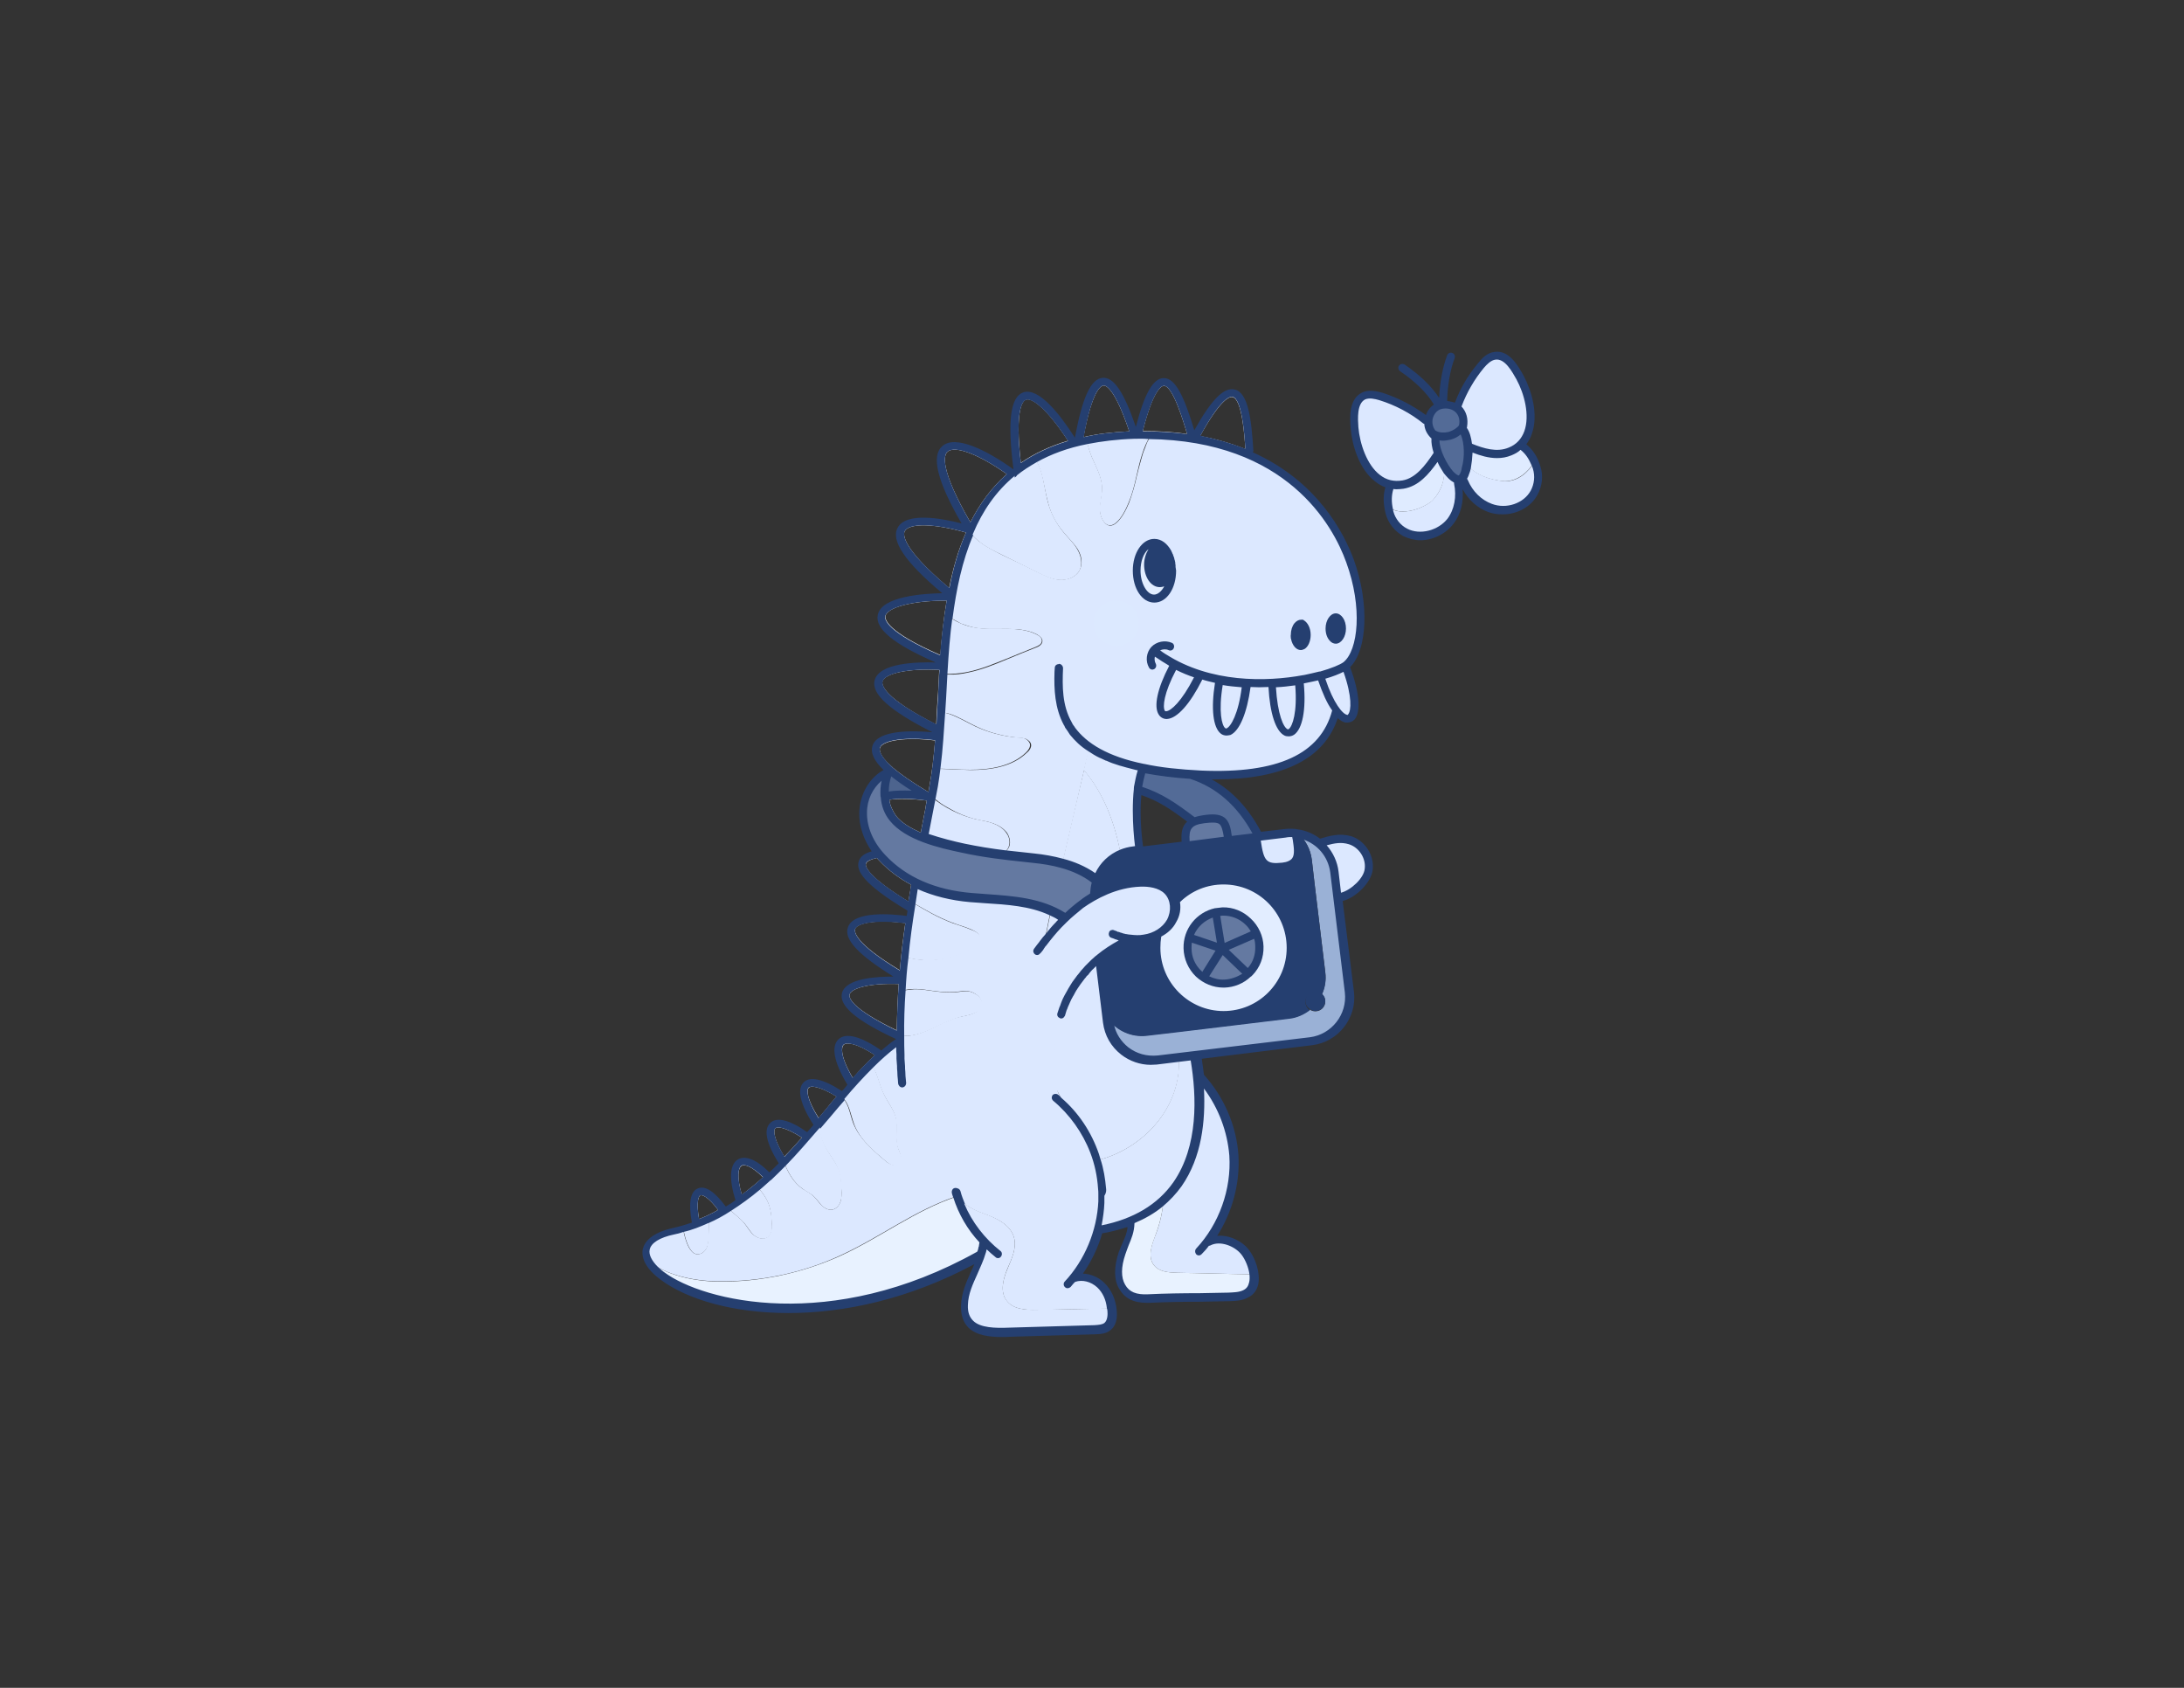 <?xml version="1.0" encoding="utf-8"?>
<!-- Generator: Adobe Illustrator 26.0.3, SVG Export Plug-In . SVG Version: 6.00 Build 0)  -->
<svg version="1.1" id="Layer_1" xmlns="http://www.w3.org/2000/svg" xmlns:xlink="http://www.w3.org/1999/xlink" x="0px" y="0px"
	 viewBox="0 0 792 612" style="enable-background:new 0 0 792 612;" xml:space="preserve">
<rect x="0" y="0" width="792" height="612" fill="#333333" stroke="none"/>
<style type="text/css">
	.st0{fill:#DCE8FF;}
	.st1{fill:#E2EDFF;}
	.st2{fill:#9AB1D6;}
	.st3{fill:#253F70;}
	.st4{fill:#6479A1;}
	.st5{fill:#536B97;}
	.st6{fill:#4D648E;}
	.st7{fill:#DFEBFF;}
	.st8{fill:#FFFFFF;}
	.st9{fill:#E8F2FF;}
	.st10{fill:#DCE9FF;}
</style>
<g>
	<g>
		<g>
			<g>
				<path class="st0" d="M452.4,164.7c-5.7-2.4-12-4.3-19-5.5c-5-0.8-10.3-1.4-16-1.5c0,0,0,0.1-0.1,0.1c-0.2,0.4-0.5,0.9-0.7,1.5
					c-0.3,0.5-0.6,1-0.8,1.6c-0.2,0.5-0.4,1-0.6,1.6c-0.6,1.4-1,2.7-1.4,4.2c-0.6,2.1-1.1,4.1-1.6,6.1c-0.7,3.2-1.6,6.4-2.8,9.6
					c-1,2.4-2.7,5.8-4.8,7.4c-3.3,2.6-5.6-1.9-5.7-4.8c0-2.6,0.8-5.2,0.8-7.8c0-4.2-2.2-7.9-3.8-11.6c-0.5-1.4-1.1-2.9-1.4-4.4
					c-0.2-0.4-0.2-0.9-0.3-1.4v-0.1c-1,0.2-2,0.4-2.9,0.7c-0.6,0.1-1.4,0.3-2,0.4c-2,0.5-3.7,1.1-5.5,1.8c-3,1.1-5.8,2.4-8.4,3.8
					c0.2,0.4,0.5,0.8,0.6,1.2c0.4,0.6,0.6,1.2,0.9,1.9c0.3,0.6,0.5,1.4,0.7,2c1,3.5,1.5,7.4,2.5,10.9c1,4,3,7.6,5.6,10.6
					c1.7,2.1,3.6,3.8,5.1,6.1c1.4,2.3,2,5.2,0.7,7.6c-1.2,2.5-4.4,3.7-7.3,3.5c-2.8-0.2-5.5-1.6-8-2.8c-4.3-2.1-8.5-4.2-12.8-6.2
					c-2.7-1.4-5.4-2.7-7.8-4.5c-1-0.7-2.1-1.7-2.9-2.6c-0.3-0.3-0.6-0.7-0.9-1.1c-0.7,1.5-1.4,3-1.9,4.6c-0.7,1.9-1.4,3.8-1.9,5.7
					c-0.3,1-0.6,2-0.8,2.9c0,0.2-0.1,0.3-0.1,0.5c-0.4,1.4-0.7,2.7-1,4.1c-0.3,1.5-0.6,3-0.9,4.6c-0.5,2.7-0.9,5.5-1.2,8.2
					c0.4,0.3,0.8,0.6,1.4,0.8c1,0.6,2.1,1.1,3.1,1.7c1.6,0.6,3.2,1.1,5,1.5c7.5,1.4,15.7-1,22.5,2.4c1,0.6,2.2,1.5,2,2.6
					c-0.1,1.1-1.2,1.8-2.3,2.2c-3.5,1.4-7.1,2.8-10.6,4.3c-4.5,1.9-9,3.7-13.7,4.7c-2.5,0.6-5.1,0.9-7.7,0.8c-0.5,0-0.9,0-1.5-0.1
					c-0.3,4.7-0.6,9.3-0.8,13.7c0.5,0,0.9,0.1,1.5,0.3c0.5,0.1,1.1,0.2,1.7,0.4c3.2,1.1,6.2,3,9.4,4.5c4.8,2.3,10,3.6,15.3,4.1
					c0.9,0.1,1.9,0.1,2.7,0.4c0.8,0.4,1.7,1,1.9,2c0.2,1.1-0.6,2.3-1.6,3.1c-5.2,5-12.9,6.2-20.2,6.2c-3.5-0.1-7.3-0.3-10.8-0.4
					h-1.5c-0.3,2.4-0.6,4.6-1,6.8c-0.2,1.1-0.5,2.4-0.7,3.5c0.4,0.3,0.8,0.7,1.4,0.9c1.2,1,2.5,1.9,3.8,2.6c1,0.6,2.2,1.2,3.3,1.8
					c2.5,1.2,5.1,2.2,7.8,2.8c2,0.4,4,0.7,5.9,1.4c1.9,0.7,3.7,1.8,4.9,3.4c1.1,1.7,1.5,4.1,0.4,5.7c-0.3,0.5-0.7,0.9-1.1,1.2
					c-0.5,0.5-1,0.8-1.8,1.1h-0.1c0,0.1-0.1,0.1-0.1,0.1c2,0.2,4.1,0.4,6,0.7c2.3,0.2,4.5,0.5,6.8,0.7c1,0.1,2,0.2,3,0.4
					c1,0.1,2,0.3,3,0.5c1,0.2,2.1,0.4,3,0.6c0.3,0,0.7,0.1,1,0.2c0.1-0.4,0.2-0.9,0.3-1.4c2.5-10.9,5.1-21.7,7.6-32.8
					c0.5-2.2,1-4.4,1.6-6.6c0.1-0.3,0.1-0.5,0.2-0.8c0,0,8.5,5,19.5,7.2c0-0.1,0.1-0.2,0.1-0.3c5,1,10.8,1.8,17.6,2.2
					c1,0.1,2.3,0.1,3.4,0.2c34.8,1.5,45.9-10.7,49-23.4l0.2-0.1c-1.9-2.4-4-6.6-5.7-12.4l-0.1-0.1c4.6-1.2,7.9-2.7,9.2-3.6
					c0.1-0.1,0.1-0.1,0.1-0.1C499.1,232.5,495.8,183.2,452.4,164.7z M442,247.2l0.1-0.5c3.3,0.6,6.6,1,9.8,1.1v0.2
					C449.2,271.9,437.9,271.1,442,247.2z M461.1,248.4v-0.5c2.6-0.1,5.1-0.3,7.5-0.7l2.4,0.1c2.2,22.8-7.9,25.3-9.7,4.4
					C461.2,250.5,461.2,249.5,461.1,248.4z M425.9,241.1c3,1.6,6,2.8,9.2,3.7l-0.1,0.4C424.5,266.8,414.1,262.4,425.9,241.1z
					 M418.5,196.8c1.2,0,2.4,0.5,3.3,1.5c1.8,0.8,3.1,3.4,3.1,6.4c0,0.3,0,0.6-0.1,0.9c0.1,0.4,0.1,0.8,0.1,1.2
					c0,5.6-2.9,10.2-6.4,10.2c-3.5,0-6.3-4.6-6.3-10.2S414.9,196.8,418.5,196.8z"/>
			</g>
		</g>
		<g>
			<g>
				<path class="st0" d="M468.6,247.1c-2.4,0.3-4.9,0.6-7.5,0.7l0,0.5c0,1.1,0.1,2.2,0.2,3.2c1.8,21,11.9,18.4,9.7-4.3L468.6,247.1z
					"/>
			</g>
		</g>
		<g>
			<g>
				<path class="st0" d="M442,247.2c-4.1,24,7.2,24.7,9.9,0.9l0-0.2c-3.2-0.2-6.5-0.6-9.8-1.2L442,247.2z"/>
			</g>
		</g>
		<g>
			<g>
				<path class="st0" d="M425.8,241.1c-11.7,21.3-1.3,25.7,9,4.1l0.1-0.4C431.9,243.9,428.8,242.6,425.8,241.1L425.8,241.1z"/>
			</g>
		</g>
		<g>
			<g>
				<path class="st1" d="M420.6,211.4c-2.4,0-4.3-3-4.3-6.8c0-3.7,1.9-6.8,4.3-6.8c0.4,0,0.8,0.1,1.2,0.3c-1-0.9-2.1-1.5-3.3-1.5
					c-3.5,0-6.4,4.5-6.4,10.1c0,5.6,2.9,10.1,6.4,10.1c3.5,0,6.4-4.5,6.4-10.1c0-0.4,0-0.8,0-1.2
					C424.6,208.9,422.8,211.4,420.6,211.4z"/>
			</g>
		</g>
		<g>
			<g>
				<path class="st2" d="M485,325.3l-1.1-9.2c-0.5-4-2.4-7.5-5.2-10c-0.1-0.1-0.3-0.3-0.5-0.4c-2.1-1.7-4.7-2.9-7.4-3.4
					c2.6,2.3,4.4,5.6,4.9,9.4l1,8.6l3.9,32.2c0.3,2.8-0.1,5.5-1.2,7.9c0.7,0.7,1.2,1.6,1.2,2.7c0,2-1.6,3.6-3.6,3.6
					c-0.7,0-1.4-0.2-2-0.6c-2.1,1.6-4.6,2.8-7.5,3.1l-38.9,4.7l-12.8,1.5c-5.5,0.7-10.6-1.7-13.8-5.9l0.1,0.7c1.1,8.8,9,15,17.8,14
					l13.6-1.7l41.5-5c8.8-1.1,15-9,14-17.8L485,325.3z"/>
			</g>
		</g>
		<g>
			<g>
				<path class="st3" d="M476.7,320.2l-1-8.6c-0.5-3.8-2.3-7-4.9-9.4c-0.3-0.1-0.6-0.1-0.9-0.1c0.8,5.7,2.7,11.2-4.7,12
					c-7.5,0.8-8.3-1.8-9.5-9.9l-0.1-0.8h0l-10.1,1.2l-15.4,1.9l-17,2.1l-2.2,0.3c-6.3,0.8-11.3,5.1-13.2,10.7
					c-0.6,1.7-0.9,3.5-0.9,5.4l0,0c5.3-3.1,11.3-5.1,17.4-5.3c3.6-0.1,7.4,0.5,9.9,3.1c1,1,1.7,2.3,2,3.7l0.2,0
					c4.4-4.4,10.5-7.1,17.2-7.1c13.5,0,24.4,10.9,24.4,24.4c0,13.5-10.9,24.4-24.4,24.4c-13.5,0-24.4-10.9-24.4-24.4
					c0-1.4,0.1-2.8,0.4-4.2l-1.2-0.2c-0.9,0.3-1.9,0.6-2.8,0.7c-1.7,0.3-3.5,0.2-5.2,0l0,0.3c-4,1.7-7.7,4-11,6.7l2.7,22.6
					c3.1,4.1,8.3,6.5,13.8,5.9l12.8-1.5l38.9-4.7c2.8-0.3,5.4-1.5,7.5-3.1c-0.9-0.6-1.6-1.7-1.6-3c0-2,1.6-3.6,3.6-3.6
					c0.9,0,1.7,0.4,2.4,0.9c1.1-2.4,1.6-5.1,1.2-7.9L476.7,320.2z"/>
			</g>
		</g>
		<g>
			<g>
				<path class="st0" d="M466.1,302.2l-9.8,1.2h0l-0.8,0.1l0.1,0.8c1.2,8.1,2.1,10.8,9.5,9.9c7.5-0.8,5.5-6.3,4.7-12
					C468.7,302,467.4,302,466.1,302.2z"/>
			</g>
		</g>
		<g>
			<g>
				<path class="st0" d="M489.6,304.7c-3.7-1.1-6.7-0.3-10.5,0.9l-0.9,0.1c0.2,0.1,0.3,0.3,0.5,0.4c2.8,2.5,4.7,6,5.2,10l1.1,9.2
					l0.5-0.1c4.5-0.3,10.4-5.6,11-10.1C496.9,310.7,493.9,306,489.6,304.7z"/>
			</g>
		</g>
		<g>
			<g>
				<path class="st1" d="M443.6,319.2c-6.8,0-12.8,2.8-17.3,7.2l-0.2,0.1c0.2,0.8,0.3,1.6,0.3,2.3c0,1.8-0.4,3.4-1.2,4.9
					c-0.3,0.6-0.7,1.2-1.1,1.7c-0.3,0.5-0.8,0.9-1.2,1.2c0,0.1-0.2,0.3-0.4,0.4c-0.4,0.3-0.8,0.6-1.2,0.9c-0.6,0.3-1.1,0.6-1.8,0.9
					c-0.3,0.1-0.6,0.2-0.9,0.3l1.1,0.2c-0.2,1.4-0.3,2.8-0.3,4.3c0,13.4,10.9,24.3,24.3,24.3c13.5,0,24.3-10.9,24.3-24.3
					C468,330.1,457.2,319.2,443.6,319.2z M452.6,353.1c-2.3,2.2-5.3,3.4-8.6,3.5c-2.8,0.1-5.3-0.7-7.5-2.2
					c-3.4-2.3-5.7-6.1-5.8-10.5c-0.1-1.5,0.1-2.8,0.5-4.1c1.4-4.5,5.1-8,9.8-9c0.7-0.2,1.6-0.3,2.4-0.3c0.1,0,0.2,0,0.2,0
					c5.4,0,10.1,3.3,12.1,7.9c0.7,1.6,1,3.1,1,4.9C456.8,347.2,455.2,350.7,452.6,353.1z"/>
			</g>
		</g>
		<g>
			<g>
				<path class="st4" d="M431.2,339.9l0.1,0l11.8,4l-2.1-13.1C436.2,331.8,432.5,335.4,431.2,339.9z"/>
			</g>
		</g>
		<g>
			<g>
				<path class="st4" d="M443.3,330.6c-0.8,0-1.6,0.1-2.4,0.3l2.1,13.1l12.6-5.4h0C453.6,333.7,448.8,330.4,443.3,330.6z"/>
			</g>
		</g>
		<g>
			<g>
				<path class="st4" d="M455.6,338.5l-12.6,5.4l9.5,9.2c2.6-2.4,4.2-6,4.1-9.8C456.7,341.6,456.3,340,455.6,338.5L455.6,338.5z"/>
			</g>
		</g>
		<g>
			<g>
				<path class="st4" d="M436.5,354.5c2.1,1.4,4.7,2.2,7.5,2.2c3.3-0.1,6.3-1.4,8.6-3.5l-9.5-9.2L436.5,354.5z"/>
			</g>
		</g>
		<g>
			<g>
				<path class="st4" d="M431.2,339.9c-0.4,1.3-0.6,2.6-0.5,4c0.1,4.4,2.4,8.3,5.8,10.5l6.6-10.5l-11.8-4L431.2,339.9z"/>
			</g>
		</g>
		<g>
			<g>
				<path class="st4" d="M436.5,297c-1.6,0.2-2.9,0.6-3.8,1.1c-2.8,1.5-3,4.3-2.5,8.4l15.4-1.9C444.6,297.7,443.7,296.1,436.5,297z"
					/>
			</g>
		</g>
		<g>
			<g>
				<path class="st4" d="M397.6,319.5c-6.3-5.1-14.6-7-22.6-7.9c-8.6-1-17.2-1.8-25.7-3.7c-4.3-1-9.7-2.1-14.6-4.1
					c-4.4-1.7-8.3-3.9-10.9-7.1c-1.8-2.2-2.8-5.1-3-8.1c-0.2-2.9,0.2-6.1,1.4-8.9l0,0c-5.6,2.4-9.1,8.7-9.2,14.8
					c-0.1,5.4,2.2,10.6,5.6,14.9c0.5,0.6,0.9,1.1,1.4,1.7c3.6,3.8,7.7,6.7,12.2,8.9c6.2,3,13,4.7,20,5.3c11.5,1,24,0.7,34,7.4
					l0.2,0.2c1.9-1.9,4-3.7,6.2-5.3c1.4-1,2.7-1.9,4.2-2.7l0,0C396.8,323,397.1,321.2,397.6,319.5L397.6,319.5z"/>
			</g>
		</g>
		<g>
			<g>
				<path class="st5" d="M431.9,280.9L431.9,280.9c-6.7-0.4-12.5-1.2-17.5-2.2c-0.9,2.2-1.4,4.8-1.8,7.6v0c8,2.3,13.3,6.2,19.9,11.2
					l0.2,0.5c1-0.5,2.2-0.9,3.8-1.1c7.2-0.9,8.2,0.7,9,7.6l10.1-1.2h0l0.8-0.1l0-0.2C451,292.5,443.1,284.6,431.9,280.9z"/>
			</g>
		</g>
		<g>
			<g>
				<path class="st6" d="M322.2,279.8c-1.1,2.8-1.6,6-1.4,8.9c4.1-0.9,10.1-0.7,15.9,0.1c-6.6-3.8-11.2-7.1-14.3-9.8
					C322.4,279.3,322.3,279.6,322.2,279.8z"/>
			</g>
		</g>
		<g>
			<g>
				<path class="st0" d="M487.9,241.5c-1.3,1-4.6,2.4-9.2,3.6l0,0.2c1.8,5.8,3.9,9.9,5.7,12.4c5.6,7.4,9.8,0.7,3.5-16.1L487.9,241.5
					z"/>
			</g>
		</g>
		<g>
			<g>
				<path class="st0" d="M542.1,128.9c-2.1,0.3-3.7,1.9-5.1,3.5c-3.7,4.4-6.6,9.5-8.5,14.8l-0.8,0.2c2.3,1.3,3.8,3.9,2.7,7.9
					c1.2,1.6,1.9,4.1,2.1,6.8l0.6,0c4.8,1.9,9.9,3.5,14.6,1.5c1.5-0.6,2.8-1.5,3.8-2.5c6.2-6,3.6-17.6-0.2-24.4
					C549.4,133.6,546.5,128.3,542.1,128.9z"/>
			</g>
		</g>
		<g>
			<g>
				<path class="st7" d="M551.3,161.3c-1,1-2.3,1.8-3.8,2.5c-4.6,2-9.8,0.4-14.6-1.5l-0.6,0c0.2,2.2,0,4.4-0.3,6.3
					c3.1,3.6,8.1,5.5,13.7,5.9c4.8-0.1,8.4-3.3,10.7-7C555.3,164.9,553.8,162.8,551.3,161.3z"/>
			</g>
		</g>
		<g>
			<g>
				<path class="st0" d="M556.5,167.5c-2.4,3.8-5.9,7-10.7,7c-5.6-0.5-10.5-2.3-13.7-5.9c-0.5,2.8-1.5,5-2.8,5.2c-0.1,0-0.2,0-0.3,0
					c-0.1,0-0.1,0-0.2,0l0,1.1c0,0,0,0.1,0,0.1l2.1-0.4c1.8,4.3,5.2,8,9.6,9.5c5.8,2.1,13-0.1,15.9-5.5c1.5-2.7,1.9-6.1,0.9-9.1
					C557,168.8,556.7,168.2,556.5,167.5z"/>
			</g>
		</g>
		<g>
			<g>
				<path class="st0" d="M520.7,158.4c-2.1-1.7-2.9-3.9-2.7-5.9l-0.8-0.1c-4.9-3.9-10.5-6.9-16.5-8.8c-2-0.6-4.3-1.1-6.2-0.2
					c-4,1.9-3.6,7.9-3.3,11.6c0.6,7.8,4.8,18.9,13.2,20.6c1.4,0.3,2.9,0.3,4.5,0c5.7-1,9.5-6.2,12.6-11l0.1-0.1
					C520.8,162.3,520.4,160.1,520.7,158.4z"/>
			</g>
		</g>
		<g>
			<g>
				<path class="st7" d="M521.6,164.5l-0.1,0.1c-3.2,4.8-7,10-12.6,11c-1.6,0.3-3.1,0.3-4.5,0c-1.2,2.6-1.4,5.3-0.9,8.1
					c3.9,3.5,11.5,1.3,15.8-2c3.6-3.8,4.9-8.2,4.4-13C522.9,167.4,522.2,166,521.6,164.5z"/>
			</g>
		</g>
		<g>
			<g>
				<path class="st0" d="M528.7,174.9l0-1.1c-1.5-0.2-3.5-2.4-5.1-5.1c0.5,4.9-0.7,9.2-4.4,13c-4.3,3.3-11.9,5.5-15.8,2
					c0.1,0.7,0.3,1.4,0.5,2c0.8,3,3,5.7,5.7,7.1c5.4,2.9,12.6,0.8,16.3-4.1c2.9-3.9,3.7-9,2.7-13.8
					C528.7,175,528.7,174.9,528.7,174.9z"/>
			</g>
		</g>
		<g>
			<g>
				<path class="st5" d="M530.3,155.5c1.1-4-0.4-6.7-2.7-7.9c-1.6-0.9-3.6-1.1-5.3-0.6c-2.3,0.6-4.2,3-4.4,5.6
					c-0.2,2,0.6,4.2,2.7,5.9c-0.3,1.7,0.1,3.9,0.9,6.2c1.6,4.5,4.8,8.9,7.1,9.3c0.1,0,0.1,0,0.2,0c0.1,0,0.2,0,0.3,0
					c2.1-0.3,3.5-6.2,3.1-11.6C532.2,159.6,531.5,157.1,530.3,155.5z"/>
			</g>
		</g>
		<g>
			<g>
				<g>
					<path class="st8" d="M433.5,158.4l-0.1,0.8c7.1,1.2,13.3,3.1,19,5.5l0.6-1.6C452.1,148.7,450.1,127.4,433.5,158.4z
						 M435.2,158.1c7.6-13.8,10.9-14.4,11.8-14.1c3.3,0.7,4.3,13.4,4.6,18.8C446.7,160.9,441.3,159.2,435.2,158.1z"/>
				</g>
			</g>
			<g>
				<g>
					<path class="st8" d="M432,157.1c-4.5-14.9-11.1-33.6-19.3,0.6h1.9c0.9,0,1.8,0,2.7,0.1c5.7,0,11.1,0.5,16.1,1.4l0.1-0.8
						L432,157.1z M414.4,156.3c3.8-15.1,6.8-16.3,7.6-16.4c0,0,0,0,0.1,0c3.2,0,7.1,13,8.4,17.5
						C425.7,156.6,420.2,156.3,414.4,156.3z"/>
				</g>
			</g>
			<g>
				<g>
					<path class="st8" d="M391.1,160l0.1,0.3c0.9-0.2,1.9-0.4,2.9-0.6c0.4-0.1,0.8-0.2,1.2-0.3c0.1-0.1,0.3-0.1,0.5-0.1
						c1.6-0.2,3.1-0.5,4.8-0.7c3.3-0.4,6.8-0.6,10.5-0.7v-0.6C406,141,397.6,123.1,391.1,160z M392.9,158.5
						c3.2-17.1,6.3-18.6,7.3-18.7c0.8-0.1,4.1,1,9.3,16.6C403.4,156.7,397.9,157.3,392.9,158.5z"/>
				</g>
			</g>
			<g>
				<g>
					<path class="st8" d="M388.9,159.8c-10.3-16.2-25.3-31-19.9,10.3l0.1,0.2c1.4-1,2.8-2,4.4-2.9c0.6-0.4,1.1-0.7,1.8-1
						c2.6-1.5,5.4-2.7,8.4-3.8c1.8-0.6,3.5-1.2,5.5-1.8L388.9,159.8z M370.2,167.8c-2.3-19.8,0.8-22.6,1.9-22.9
						c2.2-0.8,7.8,3.5,15.2,14.9C380.6,161.8,375,164.5,370.2,167.8z"/>
				</g>
			</g>
			<g>
				<g>
					<path class="st8" d="M351.7,192c0.1,0,0.2,0.1,0.2,0.1l0.2,0.1c3.6-7.9,8.5-14.9,15.3-20.5C349.9,158.8,327.8,151.6,351.7,192z
						 M351.9,189.4c-11.3-19.6-9.6-24.4-8.3-25.6c2.7-2.4,11.5,1,21.5,8.1C359.5,176.9,355.2,182.8,351.9,189.4z"/>
				</g>
			</g>
			<g>
				<g>
					<path class="st8" d="M351.9,192.1c0,0-0.1-0.1-0.2-0.1c-19.8-5.9-41.8-5.1-7.4,23.2l0.8,0.2c0.3-1.6,0.6-3.1,0.9-4.6
						c0.3-1.4,0.6-2.7,1-4.1c0-0.2,0.1-0.3,0.1-0.5c0.2-0.9,0.5-1.9,0.8-2.9c0.5-1.9,1.1-3.8,1.9-5.7c0.5-1.6,1.1-3.1,1.9-4.6
						c0.1-0.3,0.2-0.6,0.3-0.8L351.9,192.1z M344.2,213.2c-17.4-14.6-16.7-19.5-16.1-20.6c1.6-3,10.8-2.8,22.2,0.5
						C347.5,199.4,345.6,206.1,344.2,213.2z"/>
				</g>
			</g>
			<g>
				<g>
					<path class="st8" d="M342.1,241.5c-19.8-1.2-40.3,4.2-2.1,23.2h0.7c0.2-2.2,0.3-4.4,0.4-6.6c0.2-4.5,0.5-9,0.8-13.7
						c0-0.9,0.1-1.9,0.2-2.9H342.1z M340,253.7c-0.2,3-0.4,6.1-0.5,9c-19.2-9.7-19.8-14.4-19.5-15.6c0.8-3,9.6-4.8,20.6-4.2
						C340.4,246.5,340.3,250.1,340,253.7z"/>
				</g>
			</g>
			<g>
				<g>
					<path class="st8" d="M344.3,215.2l-1.7,1.1c-19.8,0-39.8,6.8-0.5,23.3h0.2c0.2-2.1,0.3-4.2,0.5-6.1c0.2-2.1,0.3-4.1,0.6-6.1
						c0.1-1.2,0.2-2.5,0.4-3.7c0.3-2.7,0.7-5.5,1.2-8.2L344.3,215.2z M341,237.5c-19.3-8.4-20.1-12.9-19.9-14.1
						c0.6-3.2,9.9-5.6,21.5-5.6h0.1c0.2,0,0.4,0,0.6-0.1C342.2,224.2,341.5,230.9,341,237.5z"/>
				</g>
			</g>
			<g>
				<g>
					<path class="st8" d="M340.5,267.1c-15.2-2-31.1,0.2-18,12c3.1,2.7,7.7,6,14.3,9.8h0.1c0.1,0.1,0.2,0.2,0.3,0.2l0.6,0.2
						c0-0.1,0-0.1,0-0.2c0.2-1.1,0.5-2.4,0.7-3.5c0.4-2.2,0.7-4.4,1-6.8c0.4-3.7,0.8-7.6,1.1-11.6H340.5z M337,285.3
						c-0.1,0.6-0.2,1.2-0.3,1.9c-6.2-3.7-10.4-6.7-13-8.9c-0.1-0.2-0.3-0.3-0.5-0.5c-4.3-3.8-4.3-5.8-4.1-6.6c1-2.8,9.5-4,20-2.7
						C338.6,274.4,338,280.1,337,285.3z"/>
				</g>
			</g>
			<g>
				<g>
					<path class="st8" d="M320,311.2c-0.4-0.6-0.9-1.1-1.4-1.7c-8.8,1.5-10.3,6.3,11.9,19.8h0.1c0.1-0.7,0.2-1.4,0.3-2
						c0.4-2.3,0.7-4.6,1.1-6.8l0.2-0.5C327.8,317.8,323.6,314.9,320,311.2z M329.4,326.9c-14.5-8.9-15.6-12.5-15.4-13.6
						c0.2-0.9,1.6-1.7,4-2.2c0.3,0.4,0.6,0.7,0.9,1c3.3,3.5,7.2,6.4,11.5,8.7C330.2,322.8,329.7,324.9,329.4,326.9z"/>
				</g>
			</g>
			<g>
				<g>
					<path class="st8" d="M337.1,289c-0.1,0-0.2-0.1-0.3-0.2h-0.1c-5.8-0.8-11.8-1-15.9-0.1c0.3,3,1.2,5.8,3,8.1
						c2.6,3.1,6.6,5.3,10.9,7l0.5-1.2c0.8-4.4,1.7-8.8,2.5-13.3L337.1,289z M335.6,293.1c-0.6,2.9-1.1,5.9-1.7,8.8
						c-3.6-1.6-6.9-3.5-8.9-6c-1.2-1.7-2.2-3.7-2.5-5.9c3.4-0.5,8.3-0.4,13.6,0.3C335.9,291.2,335.7,292.1,335.6,293.1z"/>
				</g>
			</g>
			<g>
				<g>
					<path class="st8" d="M329.4,333.5c-17.1-2.5-35.3,0.7-3.4,19.9l1.6,0.1c0.2-2.1,0.4-4.3,0.6-6.4c0.5-4.5,1.1-9,1.8-13.5H329.4z
						 M326.3,351.8c-16.4-9.9-16.5-13.9-16.2-15c0.8-2.1,7.4-3.5,18.2-2.1C327.5,340.3,326.8,346,326.3,351.8z"/>
				</g>
			</g>
			<g>
				<g>
					<path class="st8" d="M326.6,355.3c-17-0.7-34.4,4.4-1.4,20h1.4c0-3.3,0.1-6.7,0.2-10c0.1-2,0.2-4.1,0.4-6
						c0-1.2,0.1-2.6,0.2-3.8L326.6,355.3z M325.2,373.6c-16.9-8.1-17.4-12-17.1-13c0.5-2.2,7-4.2,17.8-3.8
						C325.5,362.3,325.3,367.9,325.2,373.6z"/>
				</g>
			</g>
			<g>
				<g>
					<path class="st8" d="M308.6,392.7l0.5,0.4c2.3-2.6,4.6-5.1,6.9-7.3c1.2-1.1,2.4-2.3,3.5-3.3C304.7,371.7,299.1,377,308.6,392.7
						z M309.3,390.9c-4.6-7.7-4.3-11.2-3.3-12.1c0.9-0.8,4.3-0.9,11.3,3.8C314.6,385.1,311.9,387.9,309.3,390.9z"/>
				</g>
			</g>
			<g>
				<g>
					<path class="st8" d="M305.2,397.1c-14.3-9.4-18-3.4-8.5,10.6l0.6-0.6c1.2-1.6,2.6-3.1,3.8-4.6c1.4-1.7,2.8-3.3,4.3-4.9
						c0-0.1,0-0.1,0.1-0.2L305.2,397.1z M299.4,402.4c-0.8,0.9-1.7,2-2.5,3c-4.5-7.1-4.4-10.3-3.6-11c0.7-0.7,3.6-0.8,10.1,3.2
						C302,399.2,300.7,400.7,299.4,402.4z"/>
				</g>
			</g>
			<g>
				<g>
					<path class="st8" d="M292.2,411.8c-13-8.9-16.9-3.7-8.3,9.6l0.4,0.3c0,0,0-0.1,0.1-0.1c2.9-3,5.7-6.1,8.4-9.3L292.2,411.8z
						 M284.4,419.4c-3.7-6.1-4.1-9.6-3.2-10.3c0.6-0.6,3.4-0.6,9.6,3.4C288.7,414.9,286.6,417.2,284.4,419.4z"/>
				</g>
			</g>
			<g>
				<g>
					<path class="st8" d="M268.1,435l0.3,0.5c2.2-1.6,4.4-3.2,6.4-5c1.4-1.1,2.7-2.3,4.1-3.5C268.6,416,263.6,421,268.1,435z
						 M269,433.2c-1.8-6.1-1.4-9.8,0-10.5c1-0.6,3.6,0.1,7.7,4.2C274.3,429.1,271.7,431.2,269,433.2z"/>
				</g>
			</g>
			<g>
				<g>
					<path class="st8" d="M262.4,439c-7.7-11.2-13-8.8-10.2,4.4l0.2,0.6c1.7-0.6,3.2-1.2,4.8-2c1.8-0.9,3.5-1.8,5.3-2.8L262.4,439z
						 M253.5,442c-1.1-6.3-0.1-8.4,0.5-8.6c0.5-0.2,2.7,0.3,6.4,5.3C258.2,440,255.9,441.1,253.5,442z"/>
				</g>
			</g>
		</g>
		<g>
			<g>
				<path class="st0" d="M412.5,286.3c0.3-2.7,0.9-5.2,1.7-7.3c-10.9-2.2-19.5-7.2-19.5-7.2c-0.6,2.5-1.2,5-1.7,7.4
					c7.3,8.6,11.4,19.5,13.4,30.8c1.4-0.6,2.9-1,4.5-1.2l2.2-0.3l0-0.3C412.1,301.5,411.7,293.3,412.5,286.3L412.5,286.3z"/>
			</g>
		</g>
		<g>
			<g>
				<path class="st0" d="M385.1,313.4c4.6,1.2,8.9,3.1,12.6,6.1l0.1,0c1.4-4.2,4.6-7.7,8.7-9.5c-2.1-11.3-6.1-22.2-13.4-30.8
					C390.4,290.6,387.7,302,385.1,313.4z"/>
			</g>
		</g>
		<g>
			<g>
				<path class="st0" d="M420.1,384.2c-8.8,1.1-16.7-5.2-17.8-14l-2.8-23.3c3.3-2.7,7-5,11-6.7l0-0.3c1.7,0.3,3.5,0.3,5.2,0
					c1-0.1,1.9-0.4,2.8-0.7c0.3-0.1,0.6-0.2,0.9-0.4c2.4-1.1,4.6-2.8,5.9-5.1c1.2-2.2,1.6-4.9,0.9-7.3c-0.4-1.4-1-2.7-2-3.7
					c-2.5-2.5-6.3-3.2-9.9-3.1c-6.1,0.2-12.1,2.2-17.4,5.3c-1.4,0.8-2.8,1.7-4.2,2.7c-2.2,1.6-4.2,3.4-6.2,5.3l-0.2-0.2
					c-1.6-1.1-3.3-2-5.1-2.7c-2.2,10.1-4.1,20.4-4.4,30.7c-0.5,13.7,1.9,27.8,9.2,39.5c4.3,6.9,9.1,13.2,11.7,20.6
					c17-4.1,31.1-19.6,29.8-37.5L420.1,384.2z"/>
			</g>
		</g>
		<g>
			<g>
				<path class="st0" d="M433.7,382.5l-6.3,0.8c1.3,18-12.8,33.4-29.8,37.5c0.6,1.6,1,3.2,1.3,4.9c1.2,6.3,0.9,13.2-0.6,19.8
					l0.5,0.1c3.1-0.5,6-1.3,8.6-2.1c0.7-0.2,1.4-0.5,2.1-0.8c23.4-9.1,27.3-32.2,25.1-52.4C434.5,387.6,434.2,385,433.7,382.5z"/>
			</g>
		</g>
		<g>
			<g>
				<path class="st0" d="M403.1,474.4c-9,0.2-18.1,0.4-27.1,0.5c-4,0.1-8.6-0.1-11-3.4c-2.4-3.2-1.2-7.7,0.3-11.4
					c1.6-3.7,3.5-7.6,2.4-11.5c-1.3-4.6-6.4-7-10.9-8.6c-4.5-1.6-8.7-3.8-10.6-8.3c1.3,5.8,4.2,11.1,8.2,15.6c1,1.1,2.1,2.3,2.2,3.8
					c0.1,1.1-0.4,2.1-0.9,3.1c-0.2,0.4-0.4,0.7-0.6,1.1c0.1,0,0.1-0.1,0.2-0.1l0.5,0.2c-2.1,6-6,11.3-6.1,17.8
					c-0.2,9.8,8.7,10,16.4,9.8c5.7-0.2,11.4-0.4,17.1-0.5c4.6-0.1,9.3-0.3,13.9-0.4c1.6,0,3.2-0.1,4.4-1.1c1.6-1.3,1.9-3.5,1.7-5.6
					C403.2,475.1,403.1,474.8,403.1,474.4z"/>
			</g>
		</g>
		<g>
			<g>
				<path class="st0" d="M438.2,450.3l-0.3-0.2c6.6-8.8,10.1-20.1,9.3-31.1c-0.7-10.6-5.2-20.9-12.4-28.7c1.7,16-0.4,33.8-12.9,45
					c-0.3,4-1.2,8.1-2.6,11.8c-1.5,3.8-3.4,8.5-0.8,11.7c1.9,2.4,5.3,2.6,8.4,2.7c9.2,0.2,18.5,0.4,27.7,0.6c-0.3-3-1.8-6.2-3.2-8.1
					C448.7,450.4,442.5,448,438.2,450.3z"/>
			</g>
		</g>
		<g>
			<g>
				<path class="st9" d="M426.9,461.5c-3-0.1-6.5-0.3-8.4-2.7c-2.6-3.2-0.6-7.9,0.8-11.7c1.4-3.8,2.3-7.8,2.6-11.8
					c-3.3,3-7.4,5.5-12.3,7.4l0.3,0.9c-0.1,4.2-1.9,6.8-3.2,10.8c-1.3,4-2,8.6,0.1,12.3c2.1,3.6,5.8,4.4,9.6,4.2
					c9.7-0.5,19.4-0.4,29.1-0.7c2.1,0,4.3-0.1,6.1-1.1c2.6-1.4,3.2-4.1,2.9-7C445.4,461.9,436.2,461.7,426.9,461.5z"/>
			</g>
		</g>
		<g>
			<g>
				
					<ellipse transform="matrix(0.989 -0.145 0.145 0.989 -28.483 61.068)" class="st10" cx="405" cy="226.1" rx="8.2" ry="8.2"/>
			</g>
		</g>
		<g>
			<g>
				<path class="st9" d="M346.8,433.9c-15.3,5.2-27,14.5-41.7,21.3c-14,6.4-29.4,9.7-44.7,9.5c-8.2-0.1-18.9-2.1-25.3-7.6
					c7.1,14,60.9,31.4,120-1.6c0.2-0.4,0.4-0.7,0.6-1.1c0.5-1,1-2,0.9-3.1c-0.1-1.5-1.2-2.7-2.2-3.8
					C350.9,443.6,348.2,438.9,346.8,433.9z"/>
			</g>
		</g>
		<g>
			<g>
				<path class="st0" d="M385.7,193c-2.6-3.1-4.5-6.7-5.6-10.6c-1-3.6-1.4-7.4-2.4-11c-0.5-1.8-1.3-3.5-2.3-5.1
					c-2.2,1.2-4.3,2.5-6.2,4c-0.6,0.5-1.2,0.9-1.8,1.4c-6.8,5.6-11.7,12.6-15.3,20.4c-0.1,0.3-0.2,0.6-0.4,0.9
					c1.1,1.4,2.5,2.7,3.9,3.8c2.4,1.8,5.1,3.1,7.8,4.4c4.2,2.1,8.5,4.2,12.7,6.3c2.6,1.3,5.2,2.6,8.1,2.8c2.9,0.2,6-1,7.3-3.5
					c1.2-2.4,0.5-5.3-0.8-7.6C389.4,196.9,387.4,195.1,385.7,193z"/>
			</g>
		</g>
		<g>
			<g>
				<path class="st0" d="M411.3,157.8L411.3,157.8c-6.4,0.2-12,0.8-17.2,1.9c0.3,2,1,3.9,1.7,5.8c1.6,3.8,3.8,7.5,3.8,11.6
					c0,2.6-0.9,5.2-0.8,7.8c0.1,2.9,2.3,7.4,5.7,4.8c2.1-1.6,3.8-5,4.8-7.5c1.3-3.1,2.1-6.3,2.8-9.5c1.2-5.2,2.4-10.6,5.2-14.9
					c-1.5,0-3.1,0-4.7,0C412.2,157.8,411.7,157.8,411.3,157.8z"/>
			</g>
		</g>
		<g>
			<g>
				<path class="st0" d="M375.8,230c-6.8-3.4-15-1.1-22.5-2.5c-3.4-0.6-6.6-2-9.4-4c-0.7,5.3-1.2,10.7-1.6,16c0,0.7-0.1,1.3-0.1,1.9
					c-0.1,1-0.1,1.9-0.2,2.9c3,0.2,6.1-0.1,9.1-0.7c4.8-1,9.3-2.9,13.8-4.7c3.5-1.4,7-2.9,10.6-4.3c1-0.4,2.2-1,2.3-2.1
					C378,231.4,376.9,230.5,375.8,230z"/>
			</g>
		</g>
		<g>
			<g>
				<path class="st0" d="M371.7,267.8c-0.9-0.3-1.8-0.4-2.7-0.4c-5.3-0.4-10.5-1.8-15.3-4c-3.1-1.5-6.1-3.3-9.4-4.5
					c-1-0.3-2-0.6-3.1-0.8c-0.1,2.2-0.3,4.4-0.4,6.6c0,0.8-0.1,1.6-0.2,2.4c-0.3,4-0.6,7.9-1.1,11.6c4.1,0,8.2,0.4,12.3,0.4
					c7.2,0,15-1.2,20.2-6.2c0.9-0.8,1.7-2,1.5-3.1C373.3,268.9,372.5,268.2,371.7,267.8z"/>
			</g>
		</g>
		<g>
			<g>
				<path class="st0" d="M360,298.5c-1.9-0.7-3.9-1-5.9-1.4c-6-1.4-11.6-4.2-16.3-8.1c0,0.1,0,0.1,0,0.2c-0.8,4.5-1.7,8.9-2.5,13.4
					l-0.5,1.3c4.9,1.9,10.3,3.1,14.6,4.1c4.3,0.9,8.6,1.6,12.9,2.2c1.2-0.6,2.4-1.3,3.1-2.4c1.1-1.7,0.8-4.1-0.4-5.7
					C363.8,300.3,361.9,299.2,360,298.5z"/>
			</g>
		</g>
		<g>
			<g>
				<path class="st0" d="M325.8,416.5c-1.2-3.5,0-7.4-0.8-10.9c-0.7-3.2-3-5.8-4.4-8.8c-1.2-2.4-1.8-5.1-2.8-7.6
					c-0.5-1.2-1-2.3-1.8-3.3c-2.3,2.3-4.6,4.7-6.9,7.3c-1.2,1.4-2.4,2.8-3.7,4.2c0,0.1-0.1,0.1-0.1,0.2c1.2,1.1,2,2.6,2.6,4.2
					c0.7,2,1.2,4.1,1.9,6c2.1,5.4,6.7,9.3,11.1,13c0.8,0.7,1.6,1.3,2.6,1.7c1,0.3,2.2,0.2,2.9-0.5c0.7-0.7,0.7-1.8,0.5-2.7
					C326.6,418.2,326.1,417.4,325.8,416.5z"/>
			</g>
		</g>
		<g>
			<g>
				<path class="st0" d="M351.9,359.6c-1.7-0.5-3.8,0.1-5.6,0.2c-2.2,0.1-4.5,0-6.7-0.3c-2.7-0.3-5.4-0.9-8.1-0.8
					c-1.4,0.1-2.8,0.3-4.2,0.5c-0.3,5.3-0.5,10.6-0.5,15.9c0,0.2,0,0.3,0,0.5c3.1,0.3,6.3-0.5,9.2-1.7c4.2-1.7,8.1-4.1,12.5-5.2
					c2.7-0.6,5.9-1,7.3-3.3C357.3,362.7,354.5,360.3,351.9,359.6z"/>
			</g>
		</g>
		<g>
			<g>
				<path class="st0" d="M352.4,337.2c-2.3-1-4.7-1.7-7-2.5c-5.1-1.9-9.8-4.6-14.4-7.4c-0.1,0.7-0.2,1.3-0.3,2
					c-0.2,1.4-0.4,2.9-0.6,4.3c-0.7,4.5-1.2,9-1.7,13.5c6.2,1.7,12.9,1.5,18.9-0.7c2.1-0.8,4.1-1.8,6.1-2.9c1-0.6,2.1-1.3,2.3-2.4
					c0.2-0.9-0.2-1.8-0.9-2.5C354.1,337.9,353.2,337.5,352.4,337.2z"/>
			</g>
		</g>
		<g>
			<g>
				<path class="st0" d="M304.3,424.4c-1.1-3.1-3.5-5.7-5-8.7c-1.4-2.7-2-5.7-2-8.7c-0.2,0.2-0.4,0.5-0.6,0.7
					c-1.3,1.5-2.6,3-3.9,4.5l0,0c-2.7,3.1-5.5,6.2-8.5,9.2c1.5,3.8,3.5,7.4,6.8,9.7c1.2,0.9,2.6,1.5,3.8,2.5c1.1,1,2,2.3,3,3.4
					c1.1,1.1,2.6,1.9,4,1.6c1.4-0.3,2.5-1.5,2.9-2.9c0.5-1.4,0.4-2.9,0.3-4.3C305.2,429.1,305.1,426.7,304.3,424.4z"/>
			</g>
		</g>
		<g>
			<g>
				<path class="st0" d="M389.1,463.6L389.1,463.6c4.3-5.3,7.4-11.6,9.1-18.2l0.1,0c1.5-6.6,1.8-13.5,0.6-19.8
					c-1.9-9.7-7.8-17.1-13-25.5c-7.2-11.7-9.6-25.8-9.2-39.5c0.3-10.4,2.2-20.6,4.4-30.7c-9-3.9-19.3-3.9-29-4.7
					c-7-0.6-13.9-2.2-20-5.3l-0.2,0.4c-0.4,2.3-0.7,4.5-1.1,6.8c4.6,2.8,9.4,5.5,14.4,7.4c2.3,0.9,4.7,1.5,7,2.5
					c0.8,0.4,1.7,0.8,2.3,1.4c0.6,0.6,1,1.6,0.9,2.5c-0.2,1.1-1.3,1.8-2.3,2.4c-2,1.1-4,2.1-6.1,2.9c-6,2.2-12.7,2.5-18.9,0.7
					c-0.2,2.2-0.5,4.4-0.6,6.5c0,0.6-0.1,1.2-0.1,1.8c-0.1,1.3-0.2,2.6-0.3,3.9c1.4-0.2,2.8-0.5,4.2-0.5c2.7-0.1,5.4,0.5,8.1,0.8
					c2.2,0.3,4.5,0.4,6.7,0.3c1.8-0.1,3.9-0.7,5.6-0.2c2.6,0.7,5.4,3.1,3.7,5.9c-1.4,2.4-4.6,2.7-7.3,3.3c-4.4,1-8.3,3.5-12.5,5.2
					c-2.9,1.2-6.2,2-9.2,1.7c0,0.4,0,0.9,0,1.3h0c-2.4,1.5-4.8,3.4-7.1,5.5c-1.2,1-2.3,2.2-3.5,3.3c0.7,1,1.3,2.2,1.8,3.3
					c1,2.5,1.6,5.2,2.8,7.6c1.4,3,3.7,5.6,4.4,8.8c0.8,3.6-0.4,7.5,0.8,10.9c0.3,0.9,0.8,1.8,1,2.7c0.2,0.9,0.2,2-0.5,2.7
					c-0.7,0.8-1.9,0.9-2.9,0.5c-1-0.3-1.8-1-2.6-1.7c-4.4-3.7-8.9-7.7-11.1-13c-0.8-2-1.2-4.1-1.9-6c-0.6-1.5-1.4-3-2.6-4.2
					c-2.6,3.1-5.3,6.3-8,9.5c0,3,0.6,6,2,8.7c1.5,3,3.9,5.5,5,8.7c0.8,2.3,1,4.8,1.1,7.2c0.1,1.4,0.1,2.9-0.3,4.3
					c-0.5,1.4-1.5,2.6-2.9,2.9c-1.5,0.3-3-0.6-4-1.6c-1.1-1.1-1.9-2.4-3-3.4c-1.1-1-2.5-1.7-3.8-2.5c-3.3-2.3-5.4-5.9-6.8-9.7
					c0,0-0.1,0.1-0.1,0.1c-1.7,1.8-3.5,3.6-5.4,5.3c-1.3,1.2-2.7,2.4-4.1,3.6c1.8,2,3.4,4.2,4.2,6.7c0.6,1.8,0.8,3.8,0.9,5.8
					c0.2,2.1,0.1,4.6-1.6,5.7c-1.5,1-3.6,0.3-5-0.9c-1.4-1.2-2.2-2.9-3.4-4.3c-1.4-1.7-3.2-2.9-4.7-4.4c-0.3-0.3-0.6-0.6-0.8-1
					c-0.6,0.4-1.2,0.7-1.8,1.1c-1.7,1-3.5,1.9-5.4,2.8c-0.1,2.1-0.1,4.2-0.2,6.3c-0.1,1.5-0.1,3.1-0.8,4.5c-0.7,1.4-2.3,2.4-3.8,2
					c-1.1-0.3-1.9-1.4-2.5-2.4c-1.1-2.1-1.7-4.4-2.1-6.8c-1.1,0.3-2.2,0.6-3.3,0.8c-9.1,2-11.7,6.2-9.4,10.7
					c6.3,5.5,17,7.5,25.3,7.6c15.4,0.2,30.8-3,44.7-9.5c14.7-6.8,26.4-16.1,41.7-21.3c-0.2-0.7-0.4-1.3-0.5-2
					c1.9,4.4,6,6.7,10.6,8.3c4.5,1.6,9.6,3.9,10.9,8.6c1.1,3.8-0.9,7.8-2.4,11.5c-1.6,3.7-2.7,8.2-0.3,11.4c2.4,3.2,7,3.4,11,3.4
					c9-0.2,18.1-0.4,27.1-0.5c-0.4-3.2-1.7-6.4-4.1-8.6C396.4,463.4,392.5,462.3,389.1,463.6z"/>
			</g>
		</g>
		<g>
			<g>
				<path class="st0" d="M279,437.2c-0.8-2.5-2.4-4.7-4.2-6.7c-2.1,1.7-4.2,3.4-6.4,5c-1.3,0.9-2.7,1.8-4,2.6c0.3,0.3,0.5,0.7,0.8,1
					c1.5,1.5,3.3,2.8,4.7,4.4c1.2,1.4,2,3,3.4,4.3c1.4,1.2,3.5,1.9,5,0.9c1.8-1.1,1.8-3.6,1.6-5.7C279.8,441,279.6,439.1,279,437.2z
					"/>
			</g>
		</g>
		<g>
			<g>
				<path class="st0" d="M252.5,444c-1.5,0.6-3.1,1.1-4.7,1.5c0.4,2.4,1,4.7,2.1,6.8c0.6,1,1.3,2.1,2.5,2.4c1.5,0.4,3-0.6,3.8-2
					c0.7-1.4,0.8-2.9,0.8-4.5c0.1-2.1,0.1-4.2,0.2-6.3C255.7,442.7,254.1,443.4,252.5,444L252.5,444z"/>
			</g>
		</g>
		<g>
			<g>
				<path class="st0" d="M375.8,413.1c-1.8,0.3-3,2.1-2.6,3.8c0.3,1.8,2.1,3,3.8,2.6c1.8-0.3,3-2.1,2.6-3.8
					C379.3,413.9,377.6,412.7,375.8,413.1z"/>
			</g>
		</g>
		<g>
			<g>
				<path class="st0" d="M385.9,414.1c-1.8,0.3-3,2.1-2.6,3.8c0.3,1.8,2.1,3,3.8,2.6c1.8-0.3,3-2.1,2.6-3.8
					C389.4,415,387.6,413.8,385.9,414.1z"/>
			</g>
		</g>
		<g>
			<g>
				<path class="st0" d="M443.5,170.9c-1.8,0.3-3,2.1-2.6,3.8c0.3,1.8,2.1,3,3.8,2.6c1.8-0.3,3-2.1,2.6-3.8
					C447,171.7,445.2,170.6,443.5,170.9z"/>
			</g>
		</g>
		<g>
			<g>
				<path class="st0" d="M444.8,182.3c-1.8,0.3-3,2.1-2.6,3.8c0.3,1.8,2.1,3,3.8,2.6c1.8-0.3,3-2.1,2.6-3.8
					C448.3,183.1,446.6,181.9,444.8,182.3z"/>
			</g>
		</g>
		<g>
			<g>
				<path class="st0" d="M454.7,174.5c-1.8,0.3-3,2.1-2.6,3.8c0.3,1.8,2.1,3,3.8,2.6c1.8-0.3,3-2.1,2.6-3.8
					C458.2,175.4,456.5,174.2,454.7,174.5z"/>
			</g>
		</g>
		<g>
			<g>
				<path class="st0" d="M454.6,186.8c-1.8-0.2-3.4,1.2-3.6,3c-0.2,1.8,1.2,3.4,3,3.6c1.8,0.2,3.4-1.2,3.6-3
					C457.7,188.6,456.4,187,454.6,186.8z"/>
			</g>
		</g>
		<g>
			<g>
				<path class="st0" d="M462.6,181.1c-1.8,0.3-3,2.1-2.6,3.8c0.3,1.8,2.1,3,3.8,2.6c1.8-0.3,3-2.1,2.6-3.8
					C466.1,181.9,464.3,180.8,462.6,181.1z"/>
			</g>
		</g>
		<g>
			<g>
				<path class="st0" d="M379.4,422.5c-1.8,0.3-3,2.1-2.6,3.8c0.3,1.8,2.1,3,3.8,2.6c1.8-0.3,3-2.1,2.6-3.8
					C382.9,423.3,381.2,422.1,379.4,422.5z"/>
			</g>
		</g>
		<g>
			<g>
				<path class="st0" d="M389.9,423.8c-1.8,0.3-3,2.1-2.6,3.8c0.3,1.8,2.1,3,3.8,2.6c1.8-0.3,3-2.1,2.6-3.8
					C393.4,424.6,391.7,423.5,389.9,423.8z"/>
			</g>
		</g>
		<g>
			<g>
				<circle class="st0" cx="384.2" cy="433.9" r="3.3"/>
			</g>
		</g>
		<g>
			<g>
				<path class="st0" d="M414.3,319.6c-7.8,0.2-15.3,3.4-21.6,8c-6.3,4.6-10.9,10.6-16.1,16.2c-5.1,5.5-5.7,13.3-5.5,20.4
					c0.3,7.9,1.9,15.8,4.7,23.1c1.2,3.2,2.7,6.3,4.8,8.9c0.6,0.7,1.6,1.5,2.4,1c0.7-0.5,0.6-1.5,0.4-2.3c-1.5-7.6-1.4-15.5,0.3-23
					c1.5-6.9,4.9-13.3,9.4-18.7c2.4-2.9,5.1-5.5,8-7.7c1.5-1.1,3-2.1,4.5-3c0.5-0.3,4.6-1.9,4.6-2.3l0-0.3c1.7,0.3,3.5,0.3,5.2,0
					c3.9-0.6,7.7-2.8,9.6-6.2c1.9-3.4,1.7-8.2-1.1-11C421.7,320.1,417.8,319.5,414.3,319.6z"/>
			</g>
		</g>
		<g>
			<g>
				<path class="st0" d="M410.4,339.9l-6.4-1.8C406.1,338.9,408.2,339.6,410.4,339.9z"/>
			</g>
		</g>
		<g>
			<g>
				<path class="st3" d="M468.1,231.3c0,0.1,0,0.3,0.1,0.4c0,0,0,0.1,0,0.1c0.5,2.3,1.9,3.9,3.5,3.9c0,0,0,0,0,0c0,0,0,0,0,0
					c0.5,0,1-0.2,1.4-0.4c0,0,0,0,0,0c0,0,0,0,0,0c1.3-0.8,2.2-2.8,2.2-5.1c0-2.5-1.1-4.5-2.5-5.3c0,0,0,0,0,0c0,0-0.1,0-0.1-0.1
					c-0.1,0-0.1-0.1-0.2-0.1c-0.1,0-0.1,0-0.2,0c0,0-0.1,0-0.1,0c-0.1,0-0.2,0-0.4,0c-0.9,0-1.7,0.5-2.4,1.3c-0.8,1-1.3,2.5-1.3,4.2
					C468,230.5,468.1,230.9,468.1,231.3z"/>
			</g>
			<g>
				<path class="st3" d="M484.4,233.4c2,0,3.7-2.5,3.7-5.5c0-1.5-0.4-2.9-1.1-3.9c-0.7-1-1.6-1.6-2.6-1.6c-2,0-3.7,2.5-3.7,5.5
					c0,1.9,0.6,3.5,1.6,4.5C482.8,233,483.6,233.4,484.4,233.4z"/>
			</g>
			<g>
				<path class="st3" d="M426.3,205.6v-0.4c0-0.2,0-0.5-0.1-0.8V204c-0.1-0.3-0.1-0.6-0.2-0.9c0-0.1,0-0.1-0.1-0.2
					c0-0.3-0.1-0.6-0.2-0.9c0-0.1-0.1-0.1-0.1-0.2c-0.1-0.3-0.2-0.6-0.3-0.9c0,0,0-0.1-0.1-0.1c-0.1-0.3-0.2-0.6-0.4-0.9v-0.1
					c-1.5-2.7-3.6-4.4-6.2-4.4c-4.4,0-7.8,5.1-7.8,11.5c0,6.6,3.4,11.6,7.8,11.6c4.5,0,7.9-5.1,7.9-11.6
					C426.4,206.4,426.4,206,426.3,205.6z M418.5,215.6c-2.6,0-4.9-4.1-4.9-8.7c0-3.4,1.1-6.4,2.9-7.8c-0.9,1.5-1.6,3.4-1.6,5.6
					c0,4.6,2.5,8.2,5.7,8.2c0.5,0,1-0.1,1.6-0.3C421.3,214.3,419.9,215.6,418.5,215.6z"/>
			</g>
			<g>
				<path class="st3" d="M375.2,310.1l-2.7-0.3c-2.7-0.3-5.5-0.6-8.3-0.9c-0.5,0.5-1,0.8-1.8,1.1c2,0.3,3.8,0.6,5.8,0.8
					c2.3,0.2,4.5,0.5,6.8,0.7c1,0.1,2,0.2,3,0.4c1,0.1,2,0.3,3,0.5c1,0.2,2.1,0.4,3,0.6c0.3,0,0.7,0.1,1,0.2
					c0.1-0.4,0.2-0.9,0.3-1.4C381.8,311,378.1,310.5,375.2,310.1z M351.8,193c-0.7,1.5-1.4,3-1.9,4.6c-0.7,1.9-1.4,3.8-1.9,5.7
					c-0.3,1-0.6,2-0.8,2.9c0,0.2-0.1,0.3-0.1,0.5c-0.4,1.4-0.7,2.7-1,4.1c-0.3,1.5-0.6,3-0.9,4.6c-0.5,2.7-0.9,5.5-1.2,8.2
					c0.4,0.3,0.8,0.6,1.4,0.8c1.4-10.7,3.5-21,7.5-30.3C352.4,193.8,352.1,193.4,351.8,193z M342,244.4c-0.3,4.7-0.6,9.3-0.8,13.7
					c0.5,0,0.9,0.1,1.5,0.3c0.1-1.6,0.2-3.1,0.3-4.7c0.2-3,0.3-6.1,0.5-9.3C343,244.5,342.5,244.5,342,244.4z M339.5,278.7
					c-0.3,2.4-0.6,4.6-1,6.8c-0.2,1.1-0.5,2.4-0.7,3.5c0.4,0.3,0.8,0.7,1.4,0.9c0.3-1.4,0.5-2.8,0.8-4.2c0.4-2.3,0.7-4.6,1-7.1
					H339.5z M377.6,340.7c-0.1,0.1-0.2,0.2-0.2,0.3c-0.6,0.8-1.4,1.7-2,2.6c-0.4,0.5-0.4,1.2,0,1.7c0.1,0.2,0.2,0.2,0.3,0.3
					c0.2,0.2,0.5,0.3,0.8,0.3c0.4,0,0.8-0.2,1.1-0.6c0.3-0.3,0.5-0.7,0.8-1c0.1-1.1,0.3-2.2,0.5-3.2c0.1-0.9,0.3-1.8,0.5-2.7
					C378.8,339.1,378.2,339.9,377.6,340.7z M348.3,431.9c-0.3-0.8-1-1.2-1.9-1c-0.7,0.2-1.1,1-0.9,1.9c0.1,0.5,0.3,1,0.5,1.5
					c0.2-0.1,0.5-0.2,0.7-0.3c-0.1-0.6-0.3-1.4-0.5-2c0.5,1.1,1.1,2.1,1.9,2.9c0.1,0.2,0.3,0.3,0.4,0.4c0.2,0.2,0.4,0.4,0.6,0.5
					c0,0.1,0.1,0.1,0.2,0.2c0.2,0.2,0.4,0.4,0.6,0.5C349.3,435,348.7,433.5,348.3,431.9z M306.1,398.6c-0.1-0.3-0.4-0.6-0.7-0.9
					c-1.5,1.6-2.9,3.2-4.3,4.9c-1.2,1.5-2.6,3-3.8,4.6c0,0.7,0,1.4,0.1,2.1c1.5-1.7,2.8-3.3,4.2-4.9c1.6-1.9,3.1-3.7,4.7-5.5
					C306.2,398.7,306.2,398.7,306.1,398.6z M375.2,310.1l-2.7-0.3c-2.7-0.3-5.5-0.6-8.3-0.9c-0.5,0.5-1,0.8-1.8,1.1
					c2,0.3,3.8,0.6,5.8,0.8c2.3,0.2,4.5,0.5,6.8,0.7c1,0.1,2,0.2,3,0.4c1,0.1,2,0.3,3,0.5c1,0.2,2.1,0.4,3,0.6c0.3,0,0.7,0.1,1,0.2
					c0.1-0.4,0.2-0.9,0.3-1.4C381.8,311,378.1,310.5,375.2,310.1z M351.8,193c-0.7,1.5-1.4,3-1.9,4.6c-0.7,1.9-1.4,3.8-1.9,5.7
					c-0.3,1-0.6,2-0.8,2.9c0,0.2-0.1,0.3-0.1,0.5c-0.4,1.4-0.7,2.7-1,4.1c-0.3,1.5-0.6,3-0.9,4.6c-0.5,2.7-0.9,5.5-1.2,8.2
					c0.4,0.3,0.8,0.6,1.4,0.8c1.4-10.7,3.5-21,7.5-30.3C352.4,193.8,352.1,193.4,351.8,193z M342,244.4c-0.3,4.7-0.6,9.3-0.8,13.7
					c0.5,0,0.9,0.1,1.5,0.3c0.1-1.6,0.2-3.1,0.3-4.7c0.2-3,0.3-6.1,0.5-9.3C343,244.5,342.5,244.5,342,244.4z M339.5,278.7
					c-0.3,2.4-0.6,4.6-1,6.8c-0.2,1.1-0.5,2.4-0.7,3.5c0.4,0.3,0.8,0.7,1.4,0.9c0.3-1.4,0.5-2.8,0.8-4.2c0.4-2.3,0.7-4.6,1-7.1
					H339.5z M377.6,340.7c-0.1,0.1-0.2,0.2-0.2,0.3c-0.6,0.8-1.4,1.7-2,2.6c-0.4,0.5-0.4,1.2,0,1.7c0.1,0.2,0.2,0.2,0.3,0.3
					c0.2,0.2,0.5,0.3,0.8,0.3c0.4,0,0.8-0.2,1.1-0.6c0.3-0.3,0.5-0.7,0.8-1c0.1-1.1,0.3-2.2,0.5-3.2c0.1-0.9,0.3-1.8,0.5-2.7
					C378.8,339.1,378.2,339.9,377.6,340.7z M348.3,431.9c-0.3-0.8-1-1.2-1.9-1c-0.7,0.2-1.1,1-0.9,1.9c0.1,0.5,0.3,1,0.5,1.5
					c0.2-0.1,0.5-0.2,0.7-0.3c-0.1-0.6-0.3-1.4-0.5-2c0.5,1.1,1.1,2.1,1.9,2.9c0.1,0.2,0.3,0.3,0.4,0.4c0.2,0.2,0.4,0.4,0.6,0.5
					c0,0.1,0.1,0.1,0.2,0.2c0.2,0.2,0.4,0.4,0.6,0.5C349.3,435,348.7,433.5,348.3,431.9z M306.1,398.6c-0.1-0.3-0.4-0.6-0.7-0.9
					c-1.5,1.6-2.9,3.2-4.3,4.9c-1.2,1.5-2.6,3-3.8,4.6c0,0.7,0,1.4,0.1,2.1c1.5-1.7,2.8-3.3,4.2-4.9c1.6-1.9,3.1-3.7,4.7-5.5
					C306.2,398.7,306.2,398.7,306.1,398.6z M375.2,310.1l-2.7-0.3c-2.7-0.3-5.5-0.6-8.3-0.9c-0.5,0.5-1,0.8-1.8,1.1
					c2,0.3,3.8,0.6,5.8,0.8c2.3,0.2,4.5,0.5,6.8,0.7c1,0.1,2,0.2,3,0.4c1,0.1,2,0.3,3,0.5c1,0.2,2.1,0.4,3,0.6c0.3,0,0.7,0.1,1,0.2
					c0.1-0.4,0.2-0.9,0.3-1.4C381.8,311,378.1,310.5,375.2,310.1z M351.8,193c-0.7,1.5-1.4,3-1.9,4.6c-0.7,1.9-1.4,3.8-1.9,5.7
					c-0.3,1-0.6,2-0.8,2.9c0,0.2-0.1,0.3-0.1,0.5c-0.4,1.4-0.7,2.7-1,4.1c-0.3,1.5-0.6,3-0.9,4.6c-0.5,2.7-0.9,5.5-1.2,8.2
					c0.4,0.3,0.8,0.6,1.4,0.8c1.4-10.7,3.5-21,7.5-30.3C352.4,193.8,352.1,193.4,351.8,193z M342,244.4c-0.3,4.7-0.6,9.3-0.8,13.7
					c0.5,0,0.9,0.1,1.5,0.3c0.1-1.6,0.2-3.1,0.3-4.7c0.2-3,0.3-6.1,0.5-9.3C343,244.5,342.5,244.5,342,244.4z M339.5,278.7
					c-0.3,2.4-0.6,4.6-1,6.8c-0.2,1.1-0.5,2.4-0.7,3.5c0.4,0.3,0.8,0.7,1.4,0.9c0.3-1.4,0.5-2.8,0.8-4.2c0.4-2.3,0.7-4.6,1-7.1
					H339.5z M377.6,340.7c-0.1,0.1-0.2,0.2-0.2,0.3c-0.6,0.8-1.4,1.7-2,2.6c-0.4,0.5-0.4,1.2,0,1.7c0.1,0.2,0.2,0.2,0.3,0.3
					c0.2,0.2,0.5,0.3,0.8,0.3c0.4,0,0.8-0.2,1.1-0.6c0.3-0.3,0.5-0.7,0.8-1c0.1-1.1,0.3-2.2,0.5-3.2c0.1-0.9,0.3-1.8,0.5-2.7
					C378.8,339.1,378.2,339.9,377.6,340.7z M348.3,431.9c-0.3-0.8-1-1.2-1.9-1c-0.7,0.2-1.1,1-0.9,1.9c0.1,0.5,0.3,1,0.5,1.5
					c0.2-0.1,0.5-0.2,0.7-0.3c-0.1-0.6-0.3-1.4-0.5-2c0.5,1.1,1.1,2.1,1.9,2.9c0.1,0.2,0.3,0.3,0.4,0.4c0.2,0.2,0.4,0.4,0.6,0.5
					c0,0.1,0.1,0.1,0.2,0.2c0.2,0.2,0.4,0.4,0.6,0.5C349.3,435,348.7,433.5,348.3,431.9z M306.1,398.6c-0.1-0.3-0.4-0.6-0.7-0.9
					c-1.5,1.6-2.9,3.2-4.3,4.9c-1.2,1.5-2.6,3-3.8,4.6c0,0.7,0,1.4,0.1,2.1c1.5-1.7,2.8-3.3,4.2-4.9c1.6-1.9,3.1-3.7,4.7-5.5
					C306.2,398.7,306.2,398.7,306.1,398.6z M375.2,310.1l-2.7-0.3c-2.7-0.3-5.5-0.6-8.3-0.9c-0.5,0.5-1,0.8-1.8,1.1
					c2,0.3,3.8,0.6,5.8,0.8c2.3,0.2,4.5,0.5,6.8,0.7c1,0.1,2,0.2,3,0.4c1,0.1,2,0.3,3,0.5c1,0.2,2.1,0.4,3,0.6c0.3,0,0.7,0.1,1,0.2
					c0.1-0.4,0.2-0.9,0.3-1.4C381.8,311,378.1,310.5,375.2,310.1z M351.8,193c-0.7,1.5-1.4,3-1.9,4.6c-0.7,1.9-1.4,3.8-1.9,5.7
					c-0.3,1-0.6,2-0.8,2.9c0,0.2-0.1,0.3-0.1,0.5c-0.4,1.4-0.7,2.7-1,4.1c-0.3,1.5-0.6,3-0.9,4.6c-0.5,2.7-0.9,5.5-1.2,8.2
					c0.4,0.3,0.8,0.6,1.4,0.8c1.4-10.7,3.5-21,7.5-30.3C352.4,193.8,352.1,193.4,351.8,193z M342,244.4c-0.3,4.7-0.6,9.3-0.8,13.7
					c0.5,0,0.9,0.1,1.5,0.3c0.1-1.6,0.2-3.1,0.3-4.7c0.2-3,0.3-6.1,0.5-9.3C343,244.5,342.5,244.5,342,244.4z M339.5,278.7
					c-0.3,2.4-0.6,4.6-1,6.8c-0.2,1.1-0.5,2.4-0.7,3.5c0.4,0.3,0.8,0.7,1.4,0.9c0.3-1.4,0.5-2.8,0.8-4.2c0.4-2.3,0.7-4.6,1-7.1
					H339.5z M377.6,340.7c-0.1,0.1-0.2,0.2-0.2,0.3c-0.6,0.8-1.4,1.7-2,2.6c-0.4,0.5-0.4,1.2,0,1.7c0.1,0.2,0.2,0.2,0.3,0.3
					c0.2,0.2,0.5,0.3,0.8,0.3c0.4,0,0.8-0.2,1.1-0.6c0.3-0.3,0.5-0.7,0.8-1c0.1-1.1,0.3-2.2,0.5-3.2c0.1-0.9,0.3-1.8,0.5-2.7
					C378.8,339.1,378.2,339.9,377.6,340.7z M348.3,431.9c-0.3-0.8-1-1.2-1.9-1c-0.7,0.2-1.1,1-0.9,1.9c0.1,0.5,0.3,1,0.5,1.5
					c0.2-0.1,0.5-0.2,0.7-0.3c-0.1-0.6-0.3-1.4-0.5-2c0.5,1.1,1.1,2.1,1.9,2.9c0.1,0.2,0.3,0.3,0.4,0.4c0.2,0.2,0.4,0.4,0.6,0.5
					c0,0.1,0.1,0.1,0.2,0.2c0.2,0.2,0.4,0.4,0.6,0.5C349.3,435,348.7,433.5,348.3,431.9z M306.1,398.6c-0.1-0.3-0.4-0.6-0.7-0.9
					c-1.5,1.6-2.9,3.2-4.3,4.9c-1.2,1.5-2.6,3-3.8,4.6c0,0.7,0,1.4,0.1,2.1c1.5-1.7,2.8-3.3,4.2-4.9c1.6-1.9,3.1-3.7,4.7-5.5
					C306.2,398.7,306.2,398.7,306.1,398.6z M375.2,310.1l-2.7-0.3c-2.7-0.3-5.5-0.6-8.3-0.9c-0.5,0.5-1,0.8-1.8,1.1
					c2,0.3,3.8,0.6,5.8,0.8c2.3,0.2,4.5,0.5,6.8,0.7c1,0.1,2,0.2,3,0.4c1,0.1,2,0.3,3,0.5c1,0.2,2.1,0.4,3,0.6c0.3,0,0.7,0.1,1,0.2
					c0.1-0.4,0.2-0.9,0.3-1.4C381.8,311,378.1,310.5,375.2,310.1z M351.8,193c-0.7,1.5-1.4,3-1.9,4.6c-0.7,1.9-1.4,3.8-1.9,5.7
					c-0.3,1-0.6,2-0.8,2.9c0,0.2-0.1,0.3-0.1,0.5c-0.4,1.4-0.7,2.7-1,4.1c-0.3,1.5-0.6,3-0.9,4.6c-0.5,2.7-0.9,5.5-1.2,8.2
					c0.4,0.3,0.8,0.6,1.4,0.8c1.4-10.7,3.5-21,7.5-30.3C352.4,193.8,352.1,193.4,351.8,193z M342,244.4c-0.3,4.7-0.6,9.3-0.8,13.7
					c0.5,0,0.9,0.1,1.5,0.3c0.1-1.6,0.2-3.1,0.3-4.7c0.2-3,0.3-6.1,0.5-9.3C343,244.5,342.5,244.5,342,244.4z M339.5,278.7
					c-0.3,2.4-0.6,4.6-1,6.8c-0.2,1.1-0.5,2.4-0.7,3.5c0.4,0.3,0.8,0.7,1.4,0.9c0.3-1.4,0.5-2.8,0.8-4.2c0.4-2.3,0.7-4.6,1-7.1
					H339.5z M377.6,340.7c-0.1,0.1-0.2,0.2-0.2,0.3c-0.6,0.8-1.4,1.7-2,2.6c-0.4,0.5-0.4,1.2,0,1.7c0.1,0.2,0.2,0.2,0.3,0.3
					c0.2,0.2,0.5,0.3,0.8,0.3c0.4,0,0.8-0.2,1.1-0.6c0.3-0.3,0.5-0.7,0.8-1c0.1-1.1,0.3-2.2,0.5-3.2c0.1-0.9,0.3-1.8,0.5-2.7
					C378.8,339.1,378.2,339.9,377.6,340.7z M348.3,431.9c-0.3-0.8-1-1.2-1.9-1c-0.7,0.2-1.1,1-0.9,1.9c0.1,0.5,0.3,1,0.5,1.5
					c0.2-0.1,0.5-0.2,0.7-0.3c-0.1-0.6-0.3-1.4-0.5-2c0.5,1.1,1.1,2.1,1.9,2.9c0.1,0.2,0.3,0.3,0.4,0.4c0.2,0.2,0.4,0.4,0.6,0.5
					c0,0.1,0.1,0.1,0.2,0.2c0.2,0.2,0.4,0.4,0.6,0.5C349.3,435,348.7,433.5,348.3,431.9z M306.1,398.6c-0.1-0.3-0.4-0.6-0.7-0.9
					c-1.5,1.6-2.9,3.2-4.3,4.9c-1.2,1.5-2.6,3-3.8,4.6c0,0.7,0,1.4,0.1,2.1c1.5-1.7,2.8-3.3,4.2-4.9c1.6-1.9,3.1-3.7,4.7-5.5
					C306.2,398.7,306.2,398.7,306.1,398.6z M375.2,310.1l-2.7-0.3c-2.7-0.3-5.5-0.6-8.3-0.9c-0.5,0.5-1,0.8-1.8,1.1
					c2,0.3,3.8,0.6,5.8,0.8c2.3,0.2,4.5,0.5,6.8,0.7c1,0.1,2,0.2,3,0.4c1,0.1,2,0.3,3,0.5c1,0.2,2.1,0.4,3,0.6c0.3,0,0.7,0.1,1,0.2
					c0.1-0.4,0.2-0.9,0.3-1.4C381.8,311,378.1,310.5,375.2,310.1z M351.8,193c-0.7,1.5-1.4,3-1.9,4.6c-0.7,1.9-1.4,3.8-1.9,5.7
					c-0.3,1-0.6,2-0.8,2.9c0,0.2-0.1,0.3-0.1,0.5c-0.4,1.4-0.7,2.7-1,4.1c-0.3,1.5-0.6,3-0.9,4.6c-0.5,2.7-0.9,5.5-1.2,8.2
					c0.4,0.3,0.8,0.6,1.4,0.8c1.4-10.7,3.5-21,7.5-30.3C352.4,193.8,352.1,193.4,351.8,193z M342,244.4c-0.3,4.7-0.6,9.3-0.8,13.7
					c0.5,0,0.9,0.1,1.5,0.3c0.1-1.6,0.2-3.1,0.3-4.7c0.2-3,0.3-6.1,0.5-9.3C343,244.5,342.5,244.5,342,244.4z M339.5,278.7
					c-0.3,2.4-0.6,4.6-1,6.8c-0.2,1.1-0.5,2.4-0.7,3.5c0.4,0.3,0.8,0.7,1.4,0.9c0.3-1.4,0.5-2.8,0.8-4.2c0.4-2.3,0.7-4.6,1-7.1
					H339.5z M377.6,340.7c-0.1,0.1-0.2,0.2-0.2,0.3c-0.6,0.8-1.4,1.7-2,2.6c-0.4,0.5-0.4,1.2,0,1.7c0.1,0.2,0.2,0.2,0.3,0.3
					c0.2,0.2,0.5,0.3,0.8,0.3c0.4,0,0.8-0.2,1.1-0.6c0.3-0.3,0.5-0.7,0.8-1c0.1-1.1,0.3-2.2,0.5-3.2c0.1-0.9,0.3-1.8,0.5-2.7
					C378.8,339.1,378.2,339.9,377.6,340.7z M348.3,431.9c-0.3-0.8-1-1.2-1.9-1c-0.7,0.2-1.1,1-0.9,1.9c0.1,0.5,0.3,1,0.5,1.5
					c0.2-0.1,0.5-0.2,0.7-0.3c-0.1-0.6-0.3-1.4-0.5-2c0.5,1.1,1.1,2.1,1.9,2.9c0.1,0.2,0.3,0.3,0.4,0.4c0.2,0.2,0.4,0.4,0.6,0.5
					c0,0.1,0.1,0.1,0.2,0.2c0.2,0.2,0.4,0.4,0.6,0.5C349.3,435,348.7,433.5,348.3,431.9z M306.1,398.6c-0.1-0.3-0.4-0.6-0.7-0.9
					c-1.5,1.6-2.9,3.2-4.3,4.9c-1.2,1.5-2.6,3-3.8,4.6c0,0.7,0,1.4,0.1,2.1c1.5-1.7,2.8-3.3,4.2-4.9c1.6-1.9,3.1-3.7,4.7-5.5
					C306.2,398.7,306.2,398.7,306.1,398.6z M375.2,310.1l-2.7-0.3c-2.7-0.3-5.5-0.6-8.3-0.9c-0.5,0.5-1,0.8-1.8,1.1
					c2,0.3,3.8,0.6,5.8,0.8c2.3,0.2,4.5,0.5,6.8,0.7c1,0.1,2,0.2,3,0.4c1,0.1,2,0.3,3,0.5c1,0.2,2.1,0.4,3,0.6c0.3,0,0.7,0.1,1,0.2
					c0.1-0.4,0.2-0.9,0.3-1.4C381.8,311,378.1,310.5,375.2,310.1z M351.8,193c-0.7,1.5-1.4,3-1.9,4.6c-0.7,1.9-1.4,3.8-1.9,5.7
					c-0.3,1-0.6,2-0.8,2.9c0,0.2-0.1,0.3-0.1,0.5c-0.4,1.4-0.7,2.7-1,4.1c-0.3,1.5-0.6,3-0.9,4.6c-0.5,2.7-0.9,5.5-1.2,8.2
					c0.4,0.3,0.8,0.6,1.4,0.8c1.4-10.7,3.5-21,7.5-30.3C352.4,193.8,352.1,193.4,351.8,193z M342,244.4c-0.3,4.7-0.6,9.3-0.8,13.7
					c0.5,0,0.9,0.1,1.5,0.3c0.1-1.6,0.2-3.1,0.3-4.7c0.2-3,0.3-6.1,0.5-9.3C343,244.5,342.5,244.5,342,244.4z M339.5,278.7
					c-0.3,2.4-0.6,4.6-1,6.8c-0.2,1.1-0.5,2.4-0.7,3.5c0.4,0.3,0.8,0.7,1.4,0.9c0.3-1.4,0.5-2.8,0.8-4.2c0.4-2.3,0.7-4.6,1-7.1
					H339.5z M377.6,340.7c-0.1,0.1-0.2,0.2-0.2,0.3c-0.6,0.8-1.4,1.7-2,2.6c-0.4,0.5-0.4,1.2,0,1.7c0.1,0.2,0.2,0.2,0.3,0.3
					c0.2,0.2,0.5,0.3,0.8,0.3c0.4,0,0.8-0.2,1.1-0.6c0.3-0.3,0.5-0.7,0.8-1c0.1-1.1,0.3-2.2,0.5-3.2c0.1-0.9,0.3-1.8,0.5-2.7
					C378.8,339.1,378.2,339.9,377.6,340.7z M348.3,431.9c-0.3-0.8-1-1.2-1.9-1c-0.7,0.2-1.1,1-0.9,1.9c0.1,0.5,0.3,1,0.5,1.5
					c0.2-0.1,0.5-0.2,0.7-0.3c-0.1-0.6-0.3-1.4-0.5-2c0.5,1.1,1.1,2.1,1.9,2.9c0.1,0.2,0.3,0.3,0.4,0.4c0.2,0.2,0.4,0.4,0.6,0.5
					c0,0.1,0.1,0.1,0.2,0.2c0.2,0.2,0.4,0.4,0.6,0.5C349.3,435,348.7,433.5,348.3,431.9z M306.1,398.6c-0.1-0.3-0.4-0.6-0.7-0.9
					c-1.5,1.6-2.9,3.2-4.3,4.9c-1.2,1.5-2.6,3-3.8,4.6c0,0.7,0,1.4,0.1,2.1c1.5-1.7,2.8-3.3,4.2-4.9c1.6-1.9,3.1-3.7,4.7-5.5
					C306.2,398.7,306.2,398.7,306.1,398.6z M375.2,310.1l-2.7-0.3c-2.7-0.3-5.5-0.6-8.3-0.9c-0.5,0.5-1,0.8-1.8,1.1
					c2,0.3,3.8,0.6,5.8,0.8c2.3,0.2,4.5,0.5,6.8,0.7c1,0.1,2,0.2,3,0.4c1,0.1,2,0.3,3,0.5c1,0.2,2.1,0.4,3,0.6c0.3,0,0.7,0.1,1,0.2
					c0.1-0.4,0.2-0.9,0.3-1.4C381.8,311,378.1,310.5,375.2,310.1z M351.8,193c-0.7,1.5-1.4,3-1.9,4.6c-0.7,1.9-1.4,3.8-1.9,5.7
					c-0.3,1-0.6,2-0.8,2.9c0,0.2-0.1,0.3-0.1,0.5c-0.4,1.4-0.7,2.7-1,4.1c-0.3,1.5-0.6,3-0.9,4.6c-0.5,2.7-0.9,5.5-1.2,8.2
					c0.4,0.3,0.8,0.6,1.4,0.8c1.4-10.7,3.5-21,7.5-30.3C352.4,193.8,352.1,193.4,351.8,193z M342,244.4c-0.3,4.7-0.6,9.3-0.8,13.7
					c0.5,0,0.9,0.1,1.5,0.3c0.1-1.6,0.2-3.1,0.3-4.7c0.2-3,0.3-6.1,0.5-9.3C343,244.5,342.5,244.5,342,244.4z M339.5,278.7
					c-0.3,2.4-0.6,4.6-1,6.8c-0.2,1.1-0.5,2.4-0.7,3.5c0.4,0.3,0.8,0.7,1.4,0.9c0.3-1.4,0.5-2.8,0.8-4.2c0.4-2.3,0.7-4.6,1-7.1
					H339.5z M377.6,340.7c-0.1,0.1-0.2,0.2-0.2,0.3c-0.6,0.8-1.4,1.7-2,2.6c-0.4,0.5-0.4,1.2,0,1.7c0.1,0.2,0.2,0.2,0.3,0.3
					c0.2,0.2,0.5,0.3,0.8,0.3c0.4,0,0.8-0.2,1.1-0.6c0.3-0.3,0.5-0.7,0.8-1c0.1-1.1,0.3-2.2,0.5-3.2c0.1-0.9,0.3-1.8,0.5-2.7
					C378.8,339.1,378.2,339.9,377.6,340.7z M348.3,431.9c-0.3-0.8-1-1.2-1.9-1c-0.7,0.2-1.1,1-0.9,1.9c0.1,0.5,0.3,1,0.5,1.5
					c0.2-0.1,0.5-0.2,0.7-0.3c-0.1-0.6-0.3-1.4-0.5-2c0.5,1.1,1.1,2.1,1.9,2.9c0.1,0.2,0.3,0.3,0.4,0.4c0.2,0.2,0.4,0.4,0.6,0.5
					c0,0.1,0.1,0.1,0.2,0.2c0.2,0.2,0.4,0.4,0.6,0.5C349.3,435,348.7,433.5,348.3,431.9z M306.1,398.6c-0.1-0.3-0.4-0.6-0.7-0.9
					c-1.5,1.6-2.9,3.2-4.3,4.9c-1.2,1.5-2.6,3-3.8,4.6c0,0.7,0,1.4,0.1,2.1c1.5-1.7,2.8-3.3,4.2-4.9c1.6-1.9,3.1-3.7,4.7-5.5
					C306.2,398.7,306.2,398.7,306.1,398.6z M375.2,310.1l-2.7-0.3c-2.7-0.3-5.5-0.6-8.3-0.9c-0.5,0.5-1,0.8-1.8,1.1
					c2,0.3,3.8,0.6,5.8,0.8c2.3,0.2,4.5,0.5,6.8,0.7c1,0.1,2,0.2,3,0.4c1,0.1,2,0.3,3,0.5c1,0.2,2.1,0.4,3,0.6c0.3,0,0.7,0.1,1,0.2
					c0.1-0.4,0.2-0.9,0.3-1.4C381.8,311,378.1,310.5,375.2,310.1z M349.9,197.6c-0.7,1.9-1.4,3.8-1.9,5.7c-0.3,1-0.6,2-0.8,2.9
					c0,0.2-0.1,0.3-0.1,0.5c-0.4,1.4-0.7,2.7-1,4.1c-0.3,1.5-0.6,3-0.9,4.6c-0.5,2.7-0.9,5.5-1.2,8.2c0.4,0.3,0.8,0.6,1.4,0.8
					c1.4-10.7,3.5-21,7.5-30.3c-0.3-0.3-0.6-0.7-0.9-1.1C351.1,194.5,350.4,196,349.9,197.6z M341.2,258.1c0.5,0,0.9,0.1,1.5,0.3
					c0.1-1.6,0.2-3.1,0.3-4.7c0.2-3,0.3-6.1,0.5-9.3c-0.5,0-0.9,0-1.5-0.1C341.7,249.1,341.4,253.7,341.2,258.1z M338.5,285.5
					c-0.2,1.1-0.5,2.4-0.7,3.5c0.4,0.3,0.8,0.7,1.4,0.9c0.3-1.4,0.5-2.8,0.8-4.2c0.4-2.3,0.7-4.6,1-7.1h-1.5
					C339.2,281.1,338.9,283.3,338.5,285.5z M377.6,340.7c-0.1,0.1-0.2,0.2-0.2,0.3c-0.6,0.8-1.4,1.7-2,2.6c-0.4,0.5-0.4,1.2,0,1.7
					c0.1,0.2,0.2,0.2,0.3,0.3c0.2,0.2,0.5,0.3,0.8,0.3c0.4,0,0.8-0.2,1.1-0.6c0.3-0.3,0.5-0.7,0.8-1c0.1-1.1,0.3-2.2,0.5-3.2
					c0.1-0.9,0.3-1.8,0.5-2.7C378.8,339.1,378.2,339.9,377.6,340.7z M346.4,430.9c-0.7,0.2-1.1,1-0.9,1.9c0.1,0.5,0.3,1,0.5,1.5
					c0.2-0.1,0.5-0.2,0.7-0.3c-0.1-0.6-0.3-1.4-0.5-2c0.5,1.1,1.1,2.1,1.9,2.9c0.1,0.2,0.3,0.3,0.4,0.4c0.2,0.2,0.4,0.4,0.6,0.5
					c0,0.1,0.1,0.1,0.2,0.2c0.2,0.2,0.4,0.4,0.6,0.5c-0.6-1.6-1.2-3-1.7-4.6C348,431.1,347.2,430.7,346.4,430.9z M305.4,397.6
					c-1.5,1.6-2.9,3.2-4.3,4.9c-1.2,1.5-2.6,3-3.8,4.6c0,0.7,0,1.4,0.1,2.1c1.5-1.7,2.8-3.3,4.2-4.9c1.6-1.9,3.1-3.7,4.7-5.5
					c0-0.1,0-0.1-0.1-0.2C306,398.2,305.7,397.9,305.4,397.6z M497.8,315.3c0.6-5.2-2.8-10.5-7.8-12.1c-4.4-1.2-7.9-0.1-11.3,0.9
					c-2.5-1.9-5.4-3.1-8.4-3.4c-0.1-0.1-0.2-0.1-0.2-0.1c-0.1,0-0.1,0-0.1,0s0,0-0.1,0c-0.6-0.1-1.2-0.1-2-0.1c-0.6,0-1.2,0-2,0.1
					l-8.6,1c-4.5-8.5-10.5-15-17.9-19h1.5c24.5,0,39.4-7.5,44.2-22.2c0.9,0.8,1.9,1.4,2.8,1.6h0.7c1,0,1.9-0.4,2.6-1.1
					c2.4-2.8,1.8-9.9-1.6-19c6.3-6.2,7-23.3,1.4-38.8c-3.6-9.9-13.3-28.6-36.7-39.1c0.2-0.3,0.3-0.6,0.2-0.9
					c-0.7-10.9-1.8-20.9-6.9-21.9c-3.8-0.8-8.3,3.7-14.5,14.8c-3.5-11.6-6.7-18.9-11-18.9c-0.1,0-0.1,0-0.2,0
					c-3.7,0.1-6.9,5.6-10,17.7c-4.3-12.6-8-18.1-12-17.8c-4.3,0.3-7.4,7.1-10.1,21.7c-5.5-8.6-13.2-18.4-18.8-16.4
					c-4.6,1.7-5.7,10.5-3.5,27.7c0,0.1,0,0.1-0.1,0.1c-9.6-6.9-21.1-12.6-25.7-8.3c-4.1,3.5-1.8,12.8,7,28
					c-7.3-1.9-20.2-4.2-23.2,1.6c-2.5,4.7,2.8,12.5,16.2,23.7c-6.3,0.1-22.1,1-23.4,7.9c-1,5,5.8,10.6,21,17.2
					c-7.1-0.2-20.4,0.2-22.1,6.4c-1.4,5,5.5,11.1,20.9,18.9c-6.8-0.6-19.8-1-21.7,4.9c-0.8,2.5,0.5,5.4,4,8.8
					c-5.2,2.9-8.7,8.9-8.8,15.6c-0.1,4.7,1.6,9.6,4.5,13.9c-2,0.5-4.4,1.7-4.8,4.1c-0.5,2.8,1,7.3,17.8,17.4l-0.3,1.9
					c-5.5-0.7-19.2-1.9-21.3,4.1c-1.6,4.3,3.7,10,16.5,17.9c-6.2,0-17.4,0.6-18.7,6.1c-1,4.5,5.1,9.8,19.5,16.5c0.1,0,0.1,0,0.1,0.1
					c-1.8,1.1-3.5,2.6-5.3,4.1c-7.3-5.1-12.8-6.6-15.5-4.1c-2.8,2.6-1.7,8.4,3.2,16.5c-0.6,0.7-1.2,1.6-2,2.3
					c-6.8-4.4-11.7-5.5-13.9-3.1c-2.5,2.5-1.2,7.9,3.6,15.4c-0.7,0.8-1.6,1.8-2.3,2.6c-6.4-4.5-11.1-5.6-13.4-3.3
					c-2.5,2.4-1.4,7.4,3.1,14.6c-1.1,1.1-2.3,2.3-3.4,3.3c-5.9-5.9-9.5-5.8-11.4-4.7c-3,1.8-3.3,7.1-0.9,14.8
					c-1.1,0.8-2.3,1.6-3.5,2.3c-4-5.4-7.4-7.7-10.1-6.6c-2.8,1.1-3.5,5.4-2.2,12.4c-2.1,0.7-4.3,1.4-6.6,1.9
					c-8.2,1.8-10.6,5.2-11.2,7.7c-0.7,3.6,1.6,7.6,6.6,11.2c9.3,6.9,25.8,12,46.2,12c20,0,43.5-4.9,67.4-17.7
					c-0.3,0.8-0.7,1.7-1.1,2.5c-1.8,4-3.6,8-3.7,12.6c-0.1,3.3,0.8,6,2.7,7.9c2.9,2.8,7.5,3.4,12.3,3.4c0.9,0,2,0,2.9-0.1l31-0.9
					c1.6-0.1,3.6-0.1,5.3-1.5c1.8-1.4,2.5-3.7,2.3-6.8c-0.3-4.3-2-8-4.7-10.5c-2.1-2-4.9-3.1-7.6-3.2c3.1-4.4,5.5-9.4,7-14.6
					c3.2-0.5,6.3-1.4,9.2-2.3c-0.2,2.1-0.9,3.7-1.8,5.7c-0.4,1-0.9,2.2-1.4,3.4c-1.8,5.5-1.8,10.1,0.2,13.4c2,3.4,5.2,5,10,5h0.9
					c6.2-0.3,12.6-0.4,18.7-0.4c3.4-0.1,7-0.1,10.4-0.2c2.1-0.1,4.6-0.1,6.8-1.4c1.9-0.9,3.1-2.6,3.6-4.8c0.8-4.1-1.1-9.5-3.4-12.4
					c-2.4-3.2-7.2-5.5-11.5-5.1c5.5-8.6,8.3-19,7.7-29.2c-0.7-10.7-5.2-21.1-12.5-29.2c-0.3-2-0.5-4-0.8-5.8l39.9-4.9
					c9.6-1.1,16.4-9.9,15.3-19.3l-4.1-33C491.7,325.5,497.3,320,497.8,315.3z M433.8,452.7c-0.4,0.4-0.5,1-0.3,1.6
					c0,0.1,0.1,0.1,0.1,0.1c0,0.2,0.1,0.3,0.2,0.4c0.3,0.3,0.6,0.4,1,0.4c0.4,0,0.7-0.2,1-0.5c0.9-0.9,1.8-1.9,2.6-3
					c0.2,0,0.3,0,0.5-0.1c3.5-1.9,8.9,0.2,11.3,3.3c1.4,1.8,2.6,4.7,2.9,7.2c0.1,1,0.1,2-0.1,2.8c-0.3,1.4-0.9,2.3-2.1,2.9
					c-1.6,0.8-3.6,0.8-5.5,0.9c-3.4,0.1-6.9,0.1-10.3,0.2c-6.2,0-12.6,0.1-18.8,0.4c-4.2,0.2-6.8-0.8-8.3-3.5
					c-1.5-2.6-1.5-6.3,0.1-11c0.4-1.1,0.8-2.3,1.2-3.3c1-2.4,2-4.7,2.1-7.9c0,0,0,0,0-0.1c3.8-1.6,7.3-3.6,10.2-6
					c2.6-2.2,4.9-4.6,6.9-7.4c7.3-10.5,8.7-23.6,8.1-35.4c5.3,7.1,8.5,15.6,9.2,24.3C446.6,431.2,442.1,443.8,433.8,452.7z
					 M401.1,430.9c-0.3-3.5-0.9-7.2-2-10.5c-0.2-0.6-0.4-1.4-0.6-2c-2.7-7.9-7.4-15-13.6-20.3l-0.1-0.1c-0.3-0.4-0.6-0.7-1-1
					c-0.1-0.1-0.2-0.1-0.3-0.2c-0.5-0.3-1.4-0.2-1.8,0.3c-0.2,0.3-0.3,0.6-0.3,0.9c0,0.4,0.2,0.8,0.5,1.1c6,5,10.7,11.6,13.5,18.9
					c1.6,4.2,2.5,8.5,2.8,13c0.1,0.7,0.1,1.4,0.1,2.1v2.5c-0.5,10.6-4.9,21.3-12.2,29.1c-0.5,0.5-0.5,1.5,0.1,2
					c0.3,0.3,0.6,0.4,0.9,0.4c0.3,0,0.6-0.1,0.8-0.2c0.1-0.1,0.1-0.1,0.1-0.1c0.1-0.1,0.1-0.1,0.2-0.1c0.6-0.7,1.1-1.4,1.7-1.9
					c2.6-0.9,5.7-0.1,8,2c2,1.9,3.2,4.5,3.5,7.6c0.1,0.3,0.2,0.6,0.2,1c0.1,1.1,0.1,3.3-1.1,4.3c-0.8,0.6-2.1,0.7-3.6,0.8l-31,0.9
					c-4.9,0.2-10.4,0.1-13-2.5c-1.4-1.4-2-3.2-1.9-5.7c0.1-4.1,1.8-7.6,3.5-11.4c1-2.4,2.2-4.8,2.9-7.3c0.1-0.2,0.1-0.4,0.2-0.6
					c0-0.3,0.1-0.5,0.2-0.8v-0.1c1,1,2.2,2,3.3,2.9c0.2,0.2,0.5,0.3,0.8,0.3c0.4,0,0.9-0.2,1.1-0.6c0.5-0.6,0.4-1.6-0.2-2
					c-5.7-4.5-10.3-10.4-13.1-17.1v-0.1c-0.6-1.6-1.2-3-1.7-4.6c-0.3-0.8-1-1.2-1.9-1c-0.7,0.2-1.1,1-0.9,1.9c0.1,0.5,0.3,1,0.5,1.5
					c1.9,6,5.1,11.6,9.5,16.3c-0.1,0.2-0.1,0.4-0.1,0.6c-0.1,0.2-0.1,0.5-0.1,0.7c-0.1,0.2-0.1,0.4-0.2,0.6c0,0.3-0.1,0.6-0.2,0.9
					c0,0.1-0.1,0.2-0.1,0.3c0,0,0,0.1-0.1,0.2c0,0-0.1,0-0.1,0.1c-53,29.6-99.2,17.9-113.3,7.5c-0.9-0.6-1.7-1.4-2.4-2
					c-2.3-2.3-3.4-4.5-3-6.3c0.5-2.4,3.6-4.4,8.9-5.5c1.1-0.2,2.2-0.5,3.3-0.9c3.2-0.7,6.1-1.9,9-3.2h0.1c2.8-1.2,5.5-2.7,8.1-4.4
					c3.6-2.3,7.2-4.9,10.4-7.6c1.5-1.2,2.7-2.4,4.1-3.6c0.1,0,0.1,0,0.1,0c1.8-1.7,3.4-3.3,5.1-5c4.4-4.5,8.5-9.3,12.4-13.8
					c1.5-1.7,2.8-3.3,4.2-4.9c1.6-1.9,3.1-3.7,4.7-5.5c3.5-4.2,7.1-8.1,10.6-11.6c2.8-2.8,5.6-5.3,8.4-7.4c0,0.9,0,1.8,0.1,2.6v1.6
					c0.1,0.8,0.1,1.8,0.2,2.6c0,0.7,0,1.4,0.1,2.1c0,1,0.1,2,0.2,2.9c0,0.5,0.1,0.9,0.1,1.4c0.1,0.7,0.7,1.4,1.5,1.4h0.1
					c0.5-0.1,0.9-0.4,1.1-0.8c0.1-0.2,0.2-0.5,0.2-0.8c0-0.3-0.1-0.7-0.1-1.1c-0.1-0.9-0.2-2-0.2-3c-0.1-0.6-0.1-1.4-0.1-2
					c-0.1-0.9-0.1-1.8-0.2-2.7v-1.5c-0.1-2.2-0.1-4.3-0.1-6.3c-0.1-5.7,0.1-11.3,0.5-16.9c0.2-4,0.5-7.9,1-11.6
					c0.6-6.7,1.5-13.1,2.5-19.2c0,0,0,0,0-0.1c0.3-2,0.6-4,0.9-5.9c5.6,2.5,12,4.1,18.9,4.7c1.9,0.1,3.6,0.3,5.5,0.4
					c7.9,0.5,16.2,1,23.3,4.3c1.1,0.5,2.2,1,3.2,1.7c-0.1,0.1-0.2,0.2-0.2,0.3c-0.2,0.1-0.4,0.3-0.5,0.5c-1.4,1.4-2.6,2.8-3.8,4.4
					c-0.7,0.7-1.4,1.6-2,2.4c-0.1,0.1-0.2,0.2-0.2,0.3c-0.6,0.8-1.4,1.7-2,2.6c-0.4,0.5-0.4,1.2,0,1.7c0.1,0.2,0.2,0.2,0.3,0.3
					c0.2,0.2,0.5,0.3,0.8,0.3c0.4,0,0.8-0.2,1.1-0.6c0.3-0.3,0.5-0.7,0.8-1c0.4-0.5,0.7-0.9,1.1-1.5c0-0.1,0.1-0.2,0.2-0.2
					c1.9-2.5,3.7-4.7,5.6-6.7c0.1-0.1,0.3-0.3,0.4-0.4c0.4-0.4,0.8-0.8,1.2-1.2c0.1-0.1,0.2-0.2,0.3-0.3c2-2,4.1-3.6,6-5.2
					c4.7-3.3,12.1-7.4,20.8-7.7c2.7-0.1,6.6,0.3,8.8,2.6c2.2,2.3,2.5,6.2,0.8,9.4c-1.6,2.8-4.8,4.9-8.5,5.4c-1.6,0.3-3.1,0.2-4.8,0
					c-0.5,0-0.9-0.1-1.4-0.2c-0.1,0-0.1,0-0.2,0c-0.4-0.1-0.8-0.2-1.2-0.3c0,0-0.1-0.1-0.2-0.1c-0.4-0.1-0.8-0.2-1.2-0.4h-0.3
					c-0.2-0.1-0.5-0.3-0.8-0.4c-0.2,0-0.4-0.1-0.6-0.2c-0.4-0.2-0.8-0.1-1.1,0c0,0,0,0-0.1,0c0,0.1-0.1,0.1-0.1,0.1
					c-0.1,0.1-0.2,0.1-0.2,0.2c-0.2,0.1-0.3,0.3-0.3,0.5c-0.3,0.7,0,1.6,0.7,1.9c0.3,0.1,0.6,0.2,0.9,0.3c0.2,0.1,0.5,0.2,0.7,0.3
					c0.2,0,0.3,0.1,0.4,0.1c0.3,0.1,0.6,0.2,0.8,0.3c-2.7,1.5-5.4,3.2-7.8,5.2c-0.1,0-0.1,0.1-0.1,0.1c-0.4,0.3-0.7,0.5-1,0.8
					c0,0.1-0.1,0.1-0.2,0.2c-0.5,0.4-1,0.9-1.6,1.5c-0.1,0.1-0.3,0.3-0.4,0.4l-1.1,1.1c-0.2,0.2-0.4,0.5-0.6,0.7
					c-0.3,0.4-0.7,0.7-1,1.1c-0.2,0.3-0.4,0.6-0.7,0.9c-0.1,0.2-0.3,0.4-0.5,0.6c-0.4,0.6-0.9,1.2-1.4,1.9c-0.1,0.2-0.2,0.3-0.3,0.4
					c-0.2,0.4-0.5,0.7-0.7,1.1c-0.1,0.2-0.2,0.3-0.3,0.5c-0.4,0.6-0.7,1.2-1.1,1.9c-0.1,0.2-0.3,0.5-0.4,0.7
					c-0.2,0.3-0.3,0.6-0.5,0.9c-0.2,0.4-0.4,0.8-0.6,1.2c-0.1,0.3-0.2,0.5-0.3,0.7c-0.2,0.6-0.5,1.2-0.7,1.9
					c-0.1,0.1-0.1,0.3-0.2,0.4c-0.2,0.7-0.5,1.5-0.7,2.1c-0.3,0.8,0.1,1.6,0.8,1.8l0.1,0.1c0.1,0.1,0.3,0.1,0.4,0.1
					c0.5,0,0.9-0.2,1.1-0.6c0.1-0.1,0.2-0.2,0.3-0.4c0.2-0.6,0.4-1.4,0.6-2c0.1-0.1,0.1-0.3,0.2-0.4c0.2-0.6,0.4-1.1,0.7-1.7
					c0.1-0.3,0.2-0.5,0.3-0.7c0.2-0.4,0.3-0.7,0.5-1.1c0.2-0.3,0.3-0.6,0.5-0.9c0.1-0.2,0.2-0.4,0.3-0.5c0.4-0.7,0.7-1.4,1.1-2
					c0.1-0.1,0.2-0.2,0.2-0.3c0.8-1.2,1.6-2.4,2.5-3.5c0.1-0.1,0.2-0.2,0.2-0.3c0.3-0.3,0.6-0.6,0.8-1c0.2-0.1,0.3-0.3,0.5-0.4
					c0.3-0.5,0.7-0.9,1.1-1.4c0.3-0.3,0.5-0.6,0.8-0.8c0.2-0.2,0.4-0.4,0.6-0.6c0.1-0.1,0.3-0.3,0.4-0.4l2.5,20.5
					c0.6,4.7,2.9,8.7,6.6,11.6c3.1,2.4,6.9,3.7,10.7,3.7c0.7,0,1.5-0.1,2.2-0.1l7.3-0.9l5-0.6c2.2,13.2,2.8,31.1-6.3,44.2
					c-5.7,8.1-14.5,13.3-26,15.6c0.5-2.7,0.9-5.4,1-8.1c0,0,0,0,0-0.1v-2.5C401.2,432.5,401.2,431.6,401.1,430.9z M253.5,442
					c-1.1-6.3-0.1-8.4,0.5-8.6c0.5-0.2,2.7,0.3,6.4,5.3C258.2,440,255.9,441.1,253.5,442z M276.7,426.8c-2.4,2.3-5,4.4-7.7,6.3
					c-1.8-6.1-1.4-9.8,0-10.5C270,422.1,272.6,422.8,276.7,426.8z M281.2,409.1c0.6-0.6,3.4-0.6,9.6,3.4c-2.1,2.4-4.2,4.7-6.3,6.9
					C280.7,413.2,280.3,409.8,281.2,409.1z M293.2,394.4c0.7-0.7,3.6-0.8,10.1,3.2c-1.4,1.6-2.6,3.1-4,4.8c-0.8,0.9-1.7,2-2.5,3
					C292.4,398.3,292.5,395.1,293.2,394.4z M305.9,378.8c0.9-0.8,4.3-0.9,11.3,3.8c-2.7,2.5-5.4,5.3-8,8.2
					C304.7,383.2,305,379.6,305.9,378.8z M308.1,360.6c0.5-2.2,7-4.2,17.8-3.8c-0.4,5.5-0.6,11.1-0.7,16.9
					C308.3,365.5,307.8,361.6,308.1,360.6z M310.1,336.9c0.8-2.1,7.4-3.5,18.2-2.1c-0.8,5.5-1.5,11.2-2,17.1
					C309.9,342,309.8,337.9,310.1,336.9z M319.1,271.1c1-2.8,9.5-4,20-2.7c-0.5,5.9-1.1,11.6-2.1,16.9c-0.1,0.6-0.2,1.2-0.3,1.9
					c-6.2-3.7-10.4-6.7-13-8.9c-0.1-0.2-0.3-0.3-0.5-0.5C318.9,273.8,318.9,271.9,319.1,271.1z M320.1,247.1c0.8-3,9.6-4.8,20.6-4.2
					c-0.3,3.5-0.4,7.2-0.6,10.7c-0.2,3-0.4,6.1-0.5,9C320.3,253,319.8,248.4,320.1,247.1z M328.1,192.6c1.6-3,10.8-2.8,22.2,0.5
					c-2.7,6.2-4.7,13-6,20.1C326.8,198.6,327.5,193.7,328.1,192.6z M343.6,163.8c2.7-2.4,11.5,1,21.5,8.1c-5.6,5-9.9,10.9-13.2,17.5
					C340.6,169.8,342.3,164.9,343.6,163.8z M372.1,145c2.2-0.8,7.8,3.5,15.2,14.9c-6.7,2-12.3,4.7-17.1,8
					C367.9,148.1,371,145.3,372.1,145z M367.9,173.1h0.1c0.1,0,0.1-0.1,0.2-0.1c0,0,0.1,0,0.1-0.1c0.1,0,0.2-0.1,0.2-0.2
					c0.1,0,0.1,0,0.1-0.1c0,0,0,0,0.1,0c0-0.1,0-0.1,0-0.2c2.2-1.8,4.6-3.3,7.2-4.8c5.2-2.9,11.3-5.2,18.5-6.6
					c5.1-1,10.7-1.7,16.9-1.9c1.8,0,3.4-0.1,5.2,0.1c50.1,0.6,66.9,31.3,71.7,44.7c6,16.4,4.3,31.9-1,36.2c-1.2,0.9-4.3,2.2-8.5,3.4
					h-0.3c-1.6,0.4-3.3,0.8-5.2,1.2c-0.2,0-0.4,0.1-0.5,0.1c-0.1,0-0.1,0-0.1,0c-13.5,2.5-33.6,2.8-49.7-7.5c0,0-0.1-0.1-0.2-0.1
					c-0.6-0.4-1.4-0.9-2-1.4c0.9-0.4,2.1-0.5,3-0.1c0.7,0.4,1.6,0.1,1.9-0.6c0.4-0.7,0.1-1.7-0.6-2c-2.5-1.1-5.6-0.5-7.5,1.5
					c-1.8,2-2.2,5.1-0.8,7.5c0.2,0.4,0.7,0.7,1.2,0.7c0.2,0,0.4-0.1,0.7-0.2c0.6-0.4,0.9-1.2,0.5-2c-0.4-0.7-0.5-1.7-0.3-2.5
					c0.7,0.5,1.5,0.9,2.3,1.5c0.1,0.1,0.2,0.1,0.3,0.2c0.8,0.5,1.7,1,2.6,1.6c-4.3,8.2-5.7,14.8-3.8,17.7c0.6,1,1.7,1.6,2.8,1.6
					c0.1,0,0.2,0,0.2,0c3.7-0.2,8.4-5.5,12.8-14.3c1.5,0.5,3,0.8,4.6,1.2c-1.5,9.4-0.7,16.2,2.1,18.4c0.6,0.5,1.4,0.7,2.1,0.7
					c0.4,0,0.8-0.1,1.4-0.2c3.3-1.5,6-7.9,7.3-17.4c1,0,2.1,0.1,3.1,0.1c1.1,0,2.3-0.1,3.4-0.1c0.5,9.5,2.6,16,5.8,17.6
					c0.4,0.2,0.9,0.3,1.5,0.3c0.7,0,1.4-0.2,2-0.6c3-2.1,4.4-9,3.5-18.6c1.9-0.4,3.5-0.7,5.2-1.1c1.6,4.6,3.2,8.3,5.1,10.9
					c-4.2,15.8-19.7,23-47.5,21.8c-7.8-0.4-14.7-1.1-20.6-2.4c-0.1,0-0.1,0-0.1,0c-13.4-2.7-20.9-7.6-25-13.1
					c-0.2-0.3-0.4-0.7-0.7-1c-0.1-0.2-0.2-0.3-0.3-0.5c-0.1-0.2-0.2-0.4-0.3-0.6c-3.4-6-3.4-12.9-3.1-19.5c0-0.8-0.6-1.5-1.4-1.6
					c-0.1,0-0.1,0.1-0.1,0.1c-0.8,0-1.5,0.5-1.5,1.4c0,0.4-0.1,0.9-0.1,1.5c-0.2,6.2,0.1,13.1,3.4,19.2c0,0.1,0,0.1,0.1,0.1
					c0.1,0.3,0.3,0.6,0.4,0.9c0.2,0.2,0.3,0.4,0.5,0.7c0.1,0.1,0.2,0.3,0.3,0.4c0.3,0.5,0.6,0.9,0.9,1.4c1.8,2.2,3.8,4.2,6.7,6
					c1.2,0.8,2.6,1.7,4.1,2.4c0.1,0,0.2,0.1,0.3,0.1c0.6,0.3,1.2,0.6,1.9,0.9c0.2,0,0.4,0.1,0.6,0.2c0.5,0.2,1.1,0.5,1.7,0.7
					c0.8,0.3,1.8,0.6,2.7,0.9c0.1,0,0.2,0.1,0.4,0.1c0.6,0.2,1.4,0.4,2.1,0.6c0.1,0,0.3,0.1,0.4,0.1c0.7,0.2,1.6,0.4,2.3,0.6
					c0.1,0,0.3,0.1,0.4,0.1c0.4,0.1,0.6,0.2,1,0.2c-0.6,1.9-1,4-1.4,6.1c0,0.1,0,0.2,0,0.2c0,0.1,0,0.1,0,0.1c0,0.1-0.1,0.1-0.1,0.1
					s0.1,0,0.1,0.1c-0.3,2.6-0.4,5.4-0.4,8c0,5.1,0.4,9.8,0.8,12.9l-0.7,0.1c-1.7,0.2-3.2,0.6-4.7,1.2c-4.1,1.7-7.2,4.7-9,8.5
					c-3.6-2.5-7.7-4.2-11.6-5.2c-3.6-1-7.3-1.6-10.2-1.9l-2.7-0.3c-2.7-0.3-5.5-0.6-8.3-0.9c-4.9-0.6-9.8-1.4-14.6-2.4
					c-3.8-0.8-8.5-2-13-3.5v-0.1c0.6-3.1,1.2-6.1,1.8-9.3c0.2-1.2,0.5-2.4,0.7-3.6c0.3-1.4,0.5-2.8,0.8-4.2c0.4-2.3,0.7-4.6,1-7.1
					c0.8-6.2,1.2-13.1,1.7-20.3c0.1-1.6,0.2-3.1,0.3-4.7c0.2-3,0.3-6.1,0.5-9.3c0.4-6.8,0.9-13.5,1.8-20.1c1.4-10.7,3.5-21,7.5-30.3
					c3.4-8.1,8.3-15.3,15.1-20.9C367.9,173.1,367.9,173.1,367.9,173.1z M400.2,139.8c0.8-0.1,4.1,1,9.3,16.6
					c-6,0.3-11.5,0.9-16.5,2.1C396.1,141.4,399.2,139.9,400.2,139.8z M422,139.9c0,0,0,0,0.1,0c3.2,0,7.1,13,8.4,17.5
					c-4.9-0.7-10.3-1-16.1-1C418.3,141.2,421.2,140,422,139.9z M447,143.9c3.3,0.7,4.3,13.4,4.6,18.8c-4.9-1.9-10.3-3.5-16.3-4.7
					C442.8,144.2,446.1,143.7,447,143.9z M488.9,259c-0.1,0.2-0.2,0.3-0.4,0.2c-1.6-0.3-4.9-4.1-7.9-13.1c2.8-0.8,5-1.7,6.6-2.5
					C490.4,252.6,490,257.7,488.9,259z M467.4,264.3c-0.2,0.2-0.3,0.2-0.5,0.1c-1.5-0.7-3.6-5.4-4.2-15.2c2.4-0.1,4.8-0.4,7-0.7
					C470.5,258.3,468.7,263.3,467.4,264.3z M450.3,249.2c-1.2,9.7-4,14.3-5.5,14.9c-0.2,0.1-0.3,0.1-0.5-0.1
					c-1.2-0.9-2.5-5.9-0.9-15.6C445.6,248.8,448,249,450.3,249.2z M433,245.6c-4.5,8.8-8.4,12.2-10.1,12.3c-0.3,0-0.4,0-0.5-0.2
					c-0.8-1.4-0.4-6.3,4.1-14.8C428.7,244,430.9,244.9,433,245.6z M468.6,303.5c0.1,0.4,0.1,0.7,0.2,1c0.4,2.7,0.8,5.3-0.2,6.7
					c-0.6,0.8-1.8,1.4-3.6,1.6c-5.8,0.6-6.7-0.5-7.8-8l9-1.1C467.1,303.5,467.9,303.5,468.6,303.5z M421.1,339.7v-0.1
					c2.3-1.2,4.3-3,5.4-5.2c1.4-2.3,1.8-4.9,1.4-7.3c4.3-4.2,9.9-6.4,15.8-6.4c12.7,0,22.9,10.3,22.9,23c0,12.6-10.2,22.9-22.9,22.9
					c-12.6,0-22.9-10.3-22.9-22.9C420.8,342.3,420.9,340.9,421.1,339.7z M336.1,290.3c-0.2,0.9-0.4,1.9-0.5,2.8
					c-0.6,2.9-1.1,5.9-1.7,8.8c-3.6-1.6-6.9-3.5-8.9-6c-1.2-1.7-2.2-3.7-2.5-5.9C325.9,289.4,330.8,289.5,336.1,290.3z M330.6,286.7
					c-3.1-0.1-6-0.1-8.3,0.3c0-1.9,0.3-3.7,0.9-5.5C325.2,283.1,327.7,284.9,330.6,286.7z M428.5,305.2l-14,1.7
					c-0.9-6.9-1.1-13.3-0.6-18.6c6.2,2.1,10.8,5.2,16.6,9.6C428.5,299.7,428.3,302.3,428.5,305.2z M436.7,298.5
					c3-0.4,4.7-0.3,5.5,0.3c0.8,0.7,1.2,2.2,1.6,4.6l-12.4,1.6C431.1,300.6,432,299.1,436.7,298.5z M446.7,303.1
					c-0.4-2.9-0.9-5.2-2.6-6.6c-1.9-1.4-4.5-1.4-7.8-0.9c-1.2,0.2-2.2,0.4-3.1,0.7c-6.7-5.1-11.8-8.6-19-11c0.3-1.8,0.7-3.4,1.1-4.9
					c4.9,0.9,10.3,1.6,16.3,2c9.7,3.2,17.1,9.8,22.6,19.8L446.7,303.1z M342.6,217.8h0.1c0.2,0,0.4,0,0.6-0.1
					c-1.1,6.6-1.9,13.2-2.4,19.9c-19.3-8.4-20.1-12.9-19.9-14.1C321.7,220.2,331,217.8,342.6,217.8z M319.4,289
					c0.2,3.3,1.4,6.3,3.3,8.6c5.7,7.1,18,9.9,26.2,11.6c7.7,1.7,15.6,2.6,23.2,3.4l2.7,0.3c6,0.6,14.6,2.1,21.1,7.1
					c-0.3,1.2-0.5,2.6-0.6,4c-1.1,0.7-2.4,1.5-3.5,2.4c-1.9,1.4-3.7,2.9-5.5,4.6c-8.6-5.4-18.7-6.1-28.6-6.8
					c-1.8-0.1-3.5-0.3-5.3-0.4c-13.2-1.1-23.8-5.7-31.3-13.7c-4.4-4.6-6.8-10.2-6.7-15.5c0-4.6,2.1-8.8,5.3-11.5
					c-0.4,1.9-0.5,3.7-0.4,5.6C319.3,288.8,319.3,288.9,319.4,289z M318,311.1c0.3,0.4,0.6,0.7,0.9,1c3.3,3.5,7.2,6.4,11.5,8.7
					c-0.3,2-0.7,4.1-1,6c-14.5-8.9-15.6-12.5-15.4-13.6C314.2,312.3,315.6,311.6,318,311.1z M419.9,382.7c-4,0.4-7.7-0.6-10.8-3
					c-2.6-2.1-4.5-5-5.1-8.2c-0.2-0.4-0.2-0.9-0.3-1.5l-2.7-22.5c3-2.5,6.3-4.5,10-6l0.1-0.1c1.7,0.1,3.2,0.1,4.8-0.1
					c0.7-0.1,1.5-0.3,2.1-0.5c-0.1,0.9-0.1,1.9-0.1,2.8c0,14.3,11.5,25.8,25.8,25.8c14.3,0,25.8-11.5,25.8-25.8
					s-11.5-25.9-25.8-25.9c-6.2,0-12.2,2.3-16.9,6.2c-0.4-0.8-0.9-1.7-1.6-2.3c-2.5-2.5-6.1-3.6-11-3.5c-5.2,0.1-10.5,1.6-15.7,4.2
					c1-6.2,6-11.2,12.6-12.1l43.2-5.2c1.1,6.9,2.2,10.7,8.6,10.7c0.7,0,1.6-0.1,2.5-0.2c2.6-0.2,4.5-1.1,5.5-2.6
					c1.8-2.4,1.4-5.5,0.7-8.9c0.3,0.1,0.7,0.2,1,0.4c5.1,1.7,9,6.1,9.8,11.9l5.3,43.6c0.9,7.9-4.8,15.2-12.7,16.2L419.9,382.7z
					 M486.3,323.7l-0.9-7.7c-0.4-3.5-2-6.9-4.3-9.5c3-0.8,5.3-1.2,8-0.4c3.7,1.1,6.3,5.1,5.8,8.9C494.6,318.4,490,322.7,486.3,323.7
					z M306.1,398.6c-0.1-0.3-0.4-0.6-0.7-0.9c-1.5,1.6-2.9,3.2-4.3,4.9c-1.2,1.5-2.6,3-3.8,4.6c0,0.7,0,1.4,0.1,2.1
					c1.5-1.7,2.8-3.3,4.2-4.9c1.6-1.9,3.1-3.7,4.7-5.5C306.2,398.7,306.2,398.7,306.1,398.6z M348.3,431.9c-0.3-0.8-1-1.2-1.9-1
					c-0.7,0.2-1.1,1-0.9,1.9c0.1,0.5,0.3,1,0.5,1.5c0.2-0.1,0.5-0.2,0.7-0.3c-0.1-0.6-0.3-1.4-0.5-2c0.5,1.1,1.1,2.1,1.9,2.9
					c0.1,0.2,0.3,0.3,0.4,0.4c0.2,0.2,0.4,0.4,0.6,0.5c0,0.1,0.1,0.1,0.2,0.2c0.2,0.2,0.4,0.4,0.6,0.5
					C349.3,435,348.7,433.5,348.3,431.9z M377.6,340.7c-0.1,0.1-0.2,0.2-0.2,0.3c-0.6,0.8-1.4,1.7-2,2.6c-0.4,0.5-0.4,1.2,0,1.7
					c0.1,0.2,0.2,0.2,0.3,0.3c0.2,0.2,0.5,0.3,0.8,0.3c0.4,0,0.8-0.2,1.1-0.6c0.3-0.3,0.5-0.7,0.8-1c0.1-1.1,0.3-2.2,0.5-3.2
					c0.1-0.9,0.3-1.8,0.5-2.7C378.8,339.1,378.2,339.9,377.6,340.7z M339.5,278.7c-0.3,2.4-0.6,4.6-1,6.8c-0.2,1.1-0.5,2.4-0.7,3.5
					c0.4,0.3,0.8,0.7,1.4,0.9c0.3-1.4,0.5-2.8,0.8-4.2c0.4-2.3,0.7-4.6,1-7.1H339.5z M342,244.4c-0.3,4.7-0.6,9.3-0.8,13.7
					c0.5,0,0.9,0.1,1.5,0.3c0.1-1.6,0.2-3.1,0.3-4.7c0.2-3,0.3-6.1,0.5-9.3C343,244.5,342.5,244.5,342,244.4z M351.8,193
					c-0.7,1.5-1.4,3-1.9,4.6c-0.7,1.9-1.4,3.8-1.9,5.7c-0.3,1-0.6,2-0.8,2.9c0,0.2-0.1,0.3-0.1,0.5c-0.4,1.4-0.7,2.7-1,4.1
					c-0.3,1.5-0.6,3-0.9,4.6c-0.5,2.7-0.9,5.5-1.2,8.2c0.4,0.3,0.8,0.6,1.4,0.8c1.4-10.7,3.5-21,7.5-30.3
					C352.4,193.8,352.1,193.4,351.8,193z M375.2,310.1l-2.7-0.3c-2.7-0.3-5.5-0.6-8.3-0.9c-0.5,0.5-1,0.8-1.8,1.1
					c2,0.3,3.8,0.6,5.8,0.8c2.3,0.2,4.5,0.5,6.8,0.7c1,0.1,2,0.2,3,0.4c1,0.1,2,0.3,3,0.5c1,0.2,2.1,0.4,3,0.6c0.3,0,0.7,0.1,1,0.2
					c0.1-0.4,0.2-0.9,0.3-1.4C381.8,311,378.1,310.5,375.2,310.1z M306.1,398.6c-0.1-0.3-0.4-0.6-0.7-0.9c-1.5,1.6-2.9,3.2-4.3,4.9
					c-1.2,1.5-2.6,3-3.8,4.6c0,0.7,0,1.4,0.1,2.1c1.5-1.7,2.8-3.3,4.2-4.9c1.6-1.9,3.1-3.7,4.7-5.5
					C306.2,398.7,306.2,398.7,306.1,398.6z M348.3,431.9c-0.3-0.8-1-1.2-1.9-1c-0.7,0.2-1.1,1-0.9,1.9c0.1,0.5,0.3,1,0.5,1.5
					c0.2-0.1,0.5-0.2,0.7-0.3c-0.1-0.6-0.3-1.4-0.5-2c0.5,1.1,1.1,2.1,1.9,2.9c0.1,0.2,0.3,0.3,0.4,0.4c0.2,0.2,0.4,0.4,0.6,0.5
					c0,0.1,0.1,0.1,0.2,0.2c0.2,0.2,0.4,0.4,0.6,0.5C349.3,435,348.7,433.5,348.3,431.9z M377.6,340.7c-0.1,0.1-0.2,0.2-0.2,0.3
					c-0.6,0.8-1.4,1.7-2,2.6c-0.4,0.5-0.4,1.2,0,1.7c0.1,0.2,0.2,0.2,0.3,0.3c0.2,0.2,0.5,0.3,0.8,0.3c0.4,0,0.8-0.2,1.1-0.6
					c0.3-0.3,0.5-0.7,0.8-1c0.1-1.1,0.3-2.2,0.5-3.2c0.1-0.9,0.3-1.8,0.5-2.7C378.8,339.1,378.2,339.9,377.6,340.7z M339.5,278.7
					c-0.3,2.4-0.6,4.6-1,6.8c-0.2,1.1-0.5,2.4-0.7,3.5c0.4,0.3,0.8,0.7,1.4,0.9c0.3-1.4,0.5-2.8,0.8-4.2c0.4-2.3,0.7-4.6,1-7.1
					H339.5z M342,244.4c-0.3,4.7-0.6,9.3-0.8,13.7c0.5,0,0.9,0.1,1.5,0.3c0.1-1.6,0.2-3.1,0.3-4.7c0.2-3,0.3-6.1,0.5-9.3
					C343,244.5,342.5,244.5,342,244.4z M351.8,193c-0.7,1.5-1.4,3-1.9,4.6c-0.7,1.9-1.4,3.8-1.9,5.7c-0.3,1-0.6,2-0.8,2.9
					c0,0.2-0.1,0.3-0.1,0.5c-0.4,1.4-0.7,2.7-1,4.1c-0.3,1.5-0.6,3-0.9,4.6c-0.5,2.7-0.9,5.5-1.2,8.2c0.4,0.3,0.8,0.6,1.4,0.8
					c1.4-10.7,3.5-21,7.5-30.3C352.4,193.8,352.1,193.4,351.8,193z M375.2,310.1l-2.7-0.3c-2.7-0.3-5.5-0.6-8.3-0.9
					c-0.5,0.5-1,0.8-1.8,1.1c2,0.3,3.8,0.6,5.8,0.8c2.3,0.2,4.5,0.5,6.8,0.7c1,0.1,2,0.2,3,0.4c1,0.1,2,0.3,3,0.5
					c1,0.2,2.1,0.4,3,0.6c0.3,0,0.7,0.1,1,0.2c0.1-0.4,0.2-0.9,0.3-1.4C381.8,311,378.1,310.5,375.2,310.1z M306.1,398.6
					c-0.1-0.3-0.4-0.6-0.7-0.9c-1.5,1.6-2.9,3.2-4.3,4.9c-1.2,1.5-2.6,3-3.8,4.6c0,0.7,0,1.4,0.1,2.1c1.5-1.7,2.8-3.3,4.2-4.9
					c1.6-1.9,3.1-3.7,4.7-5.5C306.2,398.7,306.2,398.7,306.1,398.6z M348.3,431.9c-0.3-0.8-1-1.2-1.9-1c-0.7,0.2-1.1,1-0.9,1.9
					c0.1,0.5,0.3,1,0.5,1.5c0.2-0.1,0.5-0.2,0.7-0.3c-0.1-0.6-0.3-1.4-0.5-2c0.5,1.1,1.1,2.1,1.9,2.9c0.1,0.2,0.3,0.3,0.4,0.4
					c0.2,0.2,0.4,0.4,0.6,0.5c0,0.1,0.1,0.1,0.2,0.2c0.2,0.2,0.4,0.4,0.6,0.5C349.3,435,348.7,433.5,348.3,431.9z M377.6,340.7
					c-0.1,0.1-0.2,0.2-0.2,0.3c-0.6,0.8-1.4,1.7-2,2.6c-0.4,0.5-0.4,1.2,0,1.7c0.1,0.2,0.2,0.2,0.3,0.3c0.2,0.2,0.5,0.3,0.8,0.3
					c0.4,0,0.8-0.2,1.1-0.6c0.3-0.3,0.5-0.7,0.8-1c0.1-1.1,0.3-2.2,0.5-3.2c0.1-0.9,0.3-1.8,0.5-2.7
					C378.8,339.1,378.2,339.9,377.6,340.7z M339.5,278.7c-0.3,2.4-0.6,4.6-1,6.8c-0.2,1.1-0.5,2.4-0.7,3.5c0.4,0.3,0.8,0.7,1.4,0.9
					c0.3-1.4,0.5-2.8,0.8-4.2c0.4-2.3,0.7-4.6,1-7.1H339.5z M342,244.4c-0.3,4.7-0.6,9.3-0.8,13.7c0.5,0,0.9,0.1,1.5,0.3
					c0.1-1.6,0.2-3.1,0.3-4.7c0.2-3,0.3-6.1,0.5-9.3C343,244.5,342.5,244.5,342,244.4z M351.8,193c-0.7,1.5-1.4,3-1.9,4.6
					c-0.7,1.9-1.4,3.8-1.9,5.7c-0.3,1-0.6,2-0.8,2.9c0,0.2-0.1,0.3-0.1,0.5c-0.4,1.4-0.7,2.7-1,4.1c-0.3,1.5-0.6,3-0.9,4.6
					c-0.5,2.7-0.9,5.5-1.2,8.2c0.4,0.3,0.8,0.6,1.4,0.8c1.4-10.7,3.5-21,7.5-30.3C352.4,193.8,352.1,193.4,351.8,193z M375.2,310.1
					l-2.7-0.3c-2.7-0.3-5.5-0.6-8.3-0.9c-0.5,0.5-1,0.8-1.8,1.1c2,0.3,3.8,0.6,5.8,0.8c2.3,0.2,4.5,0.5,6.8,0.7c1,0.1,2,0.2,3,0.4
					c1,0.1,2,0.3,3,0.5c1,0.2,2.1,0.4,3,0.6c0.3,0,0.7,0.1,1,0.2c0.1-0.4,0.2-0.9,0.3-1.4C381.8,311,378.1,310.5,375.2,310.1z
					 M306.1,398.6c-0.1-0.3-0.4-0.6-0.7-0.9c-1.5,1.6-2.9,3.2-4.3,4.9c-1.2,1.5-2.6,3-3.8,4.6c0,0.7,0,1.4,0.1,2.1
					c1.5-1.7,2.8-3.3,4.2-4.9c1.6-1.9,3.1-3.7,4.7-5.5C306.2,398.7,306.2,398.7,306.1,398.6z M348.3,431.9c-0.3-0.8-1-1.2-1.9-1
					c-0.7,0.2-1.1,1-0.9,1.9c0.1,0.5,0.3,1,0.5,1.5c0.2-0.1,0.5-0.2,0.7-0.3c-0.1-0.6-0.3-1.4-0.5-2c0.5,1.1,1.1,2.1,1.9,2.9
					c0.1,0.2,0.3,0.3,0.4,0.4c0.2,0.2,0.4,0.4,0.6,0.5c0,0.1,0.1,0.1,0.2,0.2c0.2,0.2,0.4,0.4,0.6,0.5
					C349.3,435,348.7,433.5,348.3,431.9z M377.6,340.7c-0.1,0.1-0.2,0.2-0.2,0.3c-0.6,0.8-1.4,1.7-2,2.6c-0.4,0.5-0.4,1.2,0,1.7
					c0.1,0.2,0.2,0.2,0.3,0.3c0.2,0.2,0.5,0.3,0.8,0.3c0.4,0,0.8-0.2,1.1-0.6c0.3-0.3,0.5-0.7,0.8-1c0.1-1.1,0.3-2.2,0.5-3.2
					c0.1-0.9,0.3-1.8,0.5-2.7C378.8,339.1,378.2,339.9,377.6,340.7z M339.5,278.7c-0.3,2.4-0.6,4.6-1,6.8c-0.2,1.1-0.5,2.4-0.7,3.5
					c0.4,0.3,0.8,0.7,1.4,0.9c0.3-1.4,0.5-2.8,0.8-4.2c0.4-2.3,0.7-4.6,1-7.1H339.5z M342,244.4c-0.3,4.7-0.6,9.3-0.8,13.7
					c0.5,0,0.9,0.1,1.5,0.3c0.1-1.6,0.2-3.1,0.3-4.7c0.2-3,0.3-6.1,0.5-9.3C343,244.5,342.5,244.5,342,244.4z M351.8,193
					c-0.7,1.5-1.4,3-1.9,4.6c-0.7,1.9-1.4,3.8-1.9,5.7c-0.3,1-0.6,2-0.8,2.9c0,0.2-0.1,0.3-0.1,0.5c-0.4,1.4-0.7,2.7-1,4.1
					c-0.3,1.5-0.6,3-0.9,4.6c-0.5,2.7-0.9,5.5-1.2,8.2c0.4,0.3,0.8,0.6,1.4,0.8c1.4-10.7,3.5-21,7.5-30.3
					C352.4,193.8,352.1,193.4,351.8,193z M375.2,310.1l-2.7-0.3c-2.7-0.3-5.5-0.6-8.3-0.9c-0.5,0.5-1,0.8-1.8,1.1
					c2,0.3,3.8,0.6,5.8,0.8c2.3,0.2,4.5,0.5,6.8,0.7c1,0.1,2,0.2,3,0.4c1,0.1,2,0.3,3,0.5c1,0.2,2.1,0.4,3,0.6c0.3,0,0.7,0.1,1,0.2
					c0.1-0.4,0.2-0.9,0.3-1.4C381.8,311,378.1,310.5,375.2,310.1z M306.1,398.6c-0.1-0.3-0.4-0.6-0.7-0.9c-1.5,1.6-2.9,3.2-4.3,4.9
					c-1.2,1.5-2.6,3-3.8,4.6c0,0.7,0,1.4,0.1,2.1c1.5-1.7,2.8-3.3,4.2-4.9c1.6-1.9,3.1-3.7,4.7-5.5
					C306.2,398.7,306.2,398.7,306.1,398.6z M348.3,431.9c-0.3-0.8-1-1.2-1.9-1c-0.7,0.2-1.1,1-0.9,1.9c0.1,0.5,0.3,1,0.5,1.5
					c0.2-0.1,0.5-0.2,0.7-0.3c-0.1-0.6-0.3-1.4-0.5-2c0.5,1.1,1.1,2.1,1.9,2.9c0.1,0.2,0.3,0.3,0.4,0.4c0.2,0.2,0.4,0.4,0.6,0.5
					c0,0.1,0.1,0.1,0.2,0.2c0.2,0.2,0.4,0.4,0.6,0.5C349.3,435,348.7,433.5,348.3,431.9z M377.6,340.7c-0.1,0.1-0.2,0.2-0.2,0.3
					c-0.6,0.8-1.4,1.7-2,2.6c-0.4,0.5-0.4,1.2,0,1.7c0.1,0.2,0.2,0.2,0.3,0.3c0.2,0.2,0.5,0.3,0.8,0.3c0.4,0,0.8-0.2,1.1-0.6
					c0.3-0.3,0.5-0.7,0.8-1c0.1-1.1,0.3-2.2,0.5-3.2c0.1-0.9,0.3-1.8,0.5-2.7C378.8,339.1,378.2,339.9,377.6,340.7z M339.5,278.7
					c-0.3,2.4-0.6,4.6-1,6.8c-0.2,1.1-0.5,2.4-0.7,3.5c0.4,0.3,0.8,0.7,1.4,0.9c0.3-1.4,0.5-2.8,0.8-4.2c0.4-2.3,0.7-4.6,1-7.1
					H339.5z M342,244.4c-0.3,4.7-0.6,9.3-0.8,13.7c0.5,0,0.9,0.1,1.5,0.3c0.1-1.6,0.2-3.1,0.3-4.7c0.2-3,0.3-6.1,0.5-9.3
					C343,244.5,342.5,244.5,342,244.4z M351.8,193c-0.7,1.5-1.4,3-1.9,4.6c-0.7,1.9-1.4,3.8-1.9,5.7c-0.3,1-0.6,2-0.8,2.9
					c0,0.2-0.1,0.3-0.1,0.5c-0.4,1.4-0.7,2.7-1,4.1c-0.3,1.5-0.6,3-0.9,4.6c-0.5,2.7-0.9,5.5-1.2,8.2c0.4,0.3,0.8,0.6,1.4,0.8
					c1.4-10.7,3.5-21,7.5-30.3C352.4,193.8,352.1,193.4,351.8,193z M375.2,310.1l-2.7-0.3c-2.7-0.3-5.5-0.6-8.3-0.9
					c-0.5,0.5-1,0.8-1.8,1.1c2,0.3,3.8,0.6,5.8,0.8c2.3,0.2,4.5,0.5,6.8,0.7c1,0.1,2,0.2,3,0.4c1,0.1,2,0.3,3,0.5
					c1,0.2,2.1,0.4,3,0.6c0.3,0,0.7,0.1,1,0.2c0.1-0.4,0.2-0.9,0.3-1.4C381.8,311,378.1,310.5,375.2,310.1z M306.1,398.6
					c-0.1-0.3-0.4-0.6-0.7-0.9c-1.5,1.6-2.9,3.2-4.3,4.9c-1.2,1.5-2.6,3-3.8,4.6c0,0.7,0,1.4,0.1,2.1c1.5-1.7,2.8-3.3,4.2-4.9
					c1.6-1.9,3.1-3.7,4.7-5.5C306.2,398.7,306.2,398.7,306.1,398.6z M348.3,431.9c-0.3-0.8-1-1.2-1.9-1c-0.7,0.2-1.1,1-0.9,1.9
					c0.1,0.5,0.3,1,0.5,1.5c0.2-0.1,0.5-0.2,0.7-0.3c-0.1-0.6-0.3-1.4-0.5-2c0.5,1.1,1.1,2.1,1.9,2.9c0.1,0.2,0.3,0.3,0.4,0.4
					c0.2,0.2,0.4,0.4,0.6,0.5c0,0.1,0.1,0.1,0.2,0.2c0.2,0.2,0.4,0.4,0.6,0.5C349.3,435,348.7,433.5,348.3,431.9z M377.6,340.7
					c-0.1,0.1-0.2,0.2-0.2,0.3c-0.6,0.8-1.4,1.7-2,2.6c-0.4,0.5-0.4,1.2,0,1.7c0.1,0.2,0.2,0.2,0.3,0.3c0.2,0.2,0.5,0.3,0.8,0.3
					c0.4,0,0.8-0.2,1.1-0.6c0.3-0.3,0.5-0.7,0.8-1c0.1-1.1,0.3-2.2,0.5-3.2c0.1-0.9,0.3-1.8,0.5-2.7
					C378.8,339.1,378.2,339.9,377.6,340.7z M339.5,278.7c-0.3,2.4-0.6,4.6-1,6.8c-0.2,1.1-0.5,2.4-0.7,3.5c0.4,0.3,0.8,0.7,1.4,0.9
					c0.3-1.4,0.5-2.8,0.8-4.2c0.4-2.3,0.7-4.6,1-7.1H339.5z M342,244.4c-0.3,4.7-0.6,9.3-0.8,13.7c0.5,0,0.9,0.1,1.5,0.3
					c0.1-1.6,0.2-3.1,0.3-4.7c0.2-3,0.3-6.1,0.5-9.3C343,244.5,342.5,244.5,342,244.4z M351.8,193c-0.7,1.5-1.4,3-1.9,4.6
					c-0.7,1.9-1.4,3.8-1.9,5.7c-0.3,1-0.6,2-0.8,2.9c0,0.2-0.1,0.3-0.1,0.5c-0.4,1.4-0.7,2.7-1,4.1c-0.3,1.5-0.6,3-0.9,4.6
					c-0.5,2.7-0.9,5.5-1.2,8.2c0.4,0.3,0.8,0.6,1.4,0.8c1.4-10.7,3.5-21,7.5-30.3C352.4,193.8,352.1,193.4,351.8,193z M375.2,310.1
					l-2.7-0.3c-2.7-0.3-5.5-0.6-8.3-0.9c-0.5,0.5-1,0.8-1.8,1.1c2,0.3,3.8,0.6,5.8,0.8c2.3,0.2,4.5,0.5,6.8,0.7c1,0.1,2,0.2,3,0.4
					c1,0.1,2,0.3,3,0.5c1,0.2,2.1,0.4,3,0.6c0.3,0,0.7,0.1,1,0.2c0.1-0.4,0.2-0.9,0.3-1.4C381.8,311,378.1,310.5,375.2,310.1z
					 M306.1,398.6c-0.1-0.3-0.4-0.6-0.7-0.9c-1.5,1.6-2.9,3.2-4.3,4.9c-1.2,1.5-2.6,3-3.8,4.6c0,0.7,0,1.4,0.1,2.1
					c1.5-1.7,2.8-3.3,4.2-4.9c1.6-1.9,3.1-3.7,4.7-5.5C306.2,398.7,306.2,398.7,306.1,398.6z M348.3,431.9c-0.3-0.8-1-1.2-1.9-1
					c-0.7,0.2-1.1,1-0.9,1.9c0.1,0.5,0.3,1,0.5,1.5c0.2-0.1,0.5-0.2,0.7-0.3c-0.1-0.6-0.3-1.4-0.5-2c0.5,1.1,1.1,2.1,1.9,2.9
					c0.1,0.2,0.3,0.3,0.4,0.4c0.2,0.2,0.4,0.4,0.6,0.5c0,0.1,0.1,0.1,0.2,0.2c0.2,0.2,0.4,0.4,0.6,0.5
					C349.3,435,348.7,433.5,348.3,431.9z M377.6,340.7c-0.1,0.1-0.2,0.2-0.2,0.3c-0.6,0.8-1.4,1.7-2,2.6c-0.4,0.5-0.4,1.2,0,1.7
					c0.1,0.2,0.2,0.2,0.3,0.3c0.2,0.2,0.5,0.3,0.8,0.3c0.4,0,0.8-0.2,1.1-0.6c0.3-0.3,0.5-0.7,0.8-1c0.1-1.1,0.3-2.2,0.5-3.2
					c0.1-0.9,0.3-1.8,0.5-2.7C378.8,339.1,378.2,339.9,377.6,340.7z M339.5,278.7c-0.3,2.4-0.6,4.6-1,6.8c-0.2,1.1-0.5,2.4-0.7,3.5
					c0.4,0.3,0.8,0.7,1.4,0.9c0.3-1.4,0.5-2.8,0.8-4.2c0.4-2.3,0.7-4.6,1-7.1H339.5z M342,244.4c-0.3,4.7-0.6,9.3-0.8,13.7
					c0.5,0,0.9,0.1,1.5,0.3c0.1-1.6,0.2-3.1,0.3-4.7c0.2-3,0.3-6.1,0.5-9.3C343,244.5,342.5,244.5,342,244.4z M351.8,193
					c-0.7,1.5-1.4,3-1.9,4.6c-0.7,1.9-1.4,3.8-1.9,5.7c-0.3,1-0.6,2-0.8,2.9c0,0.2-0.1,0.3-0.1,0.5c-0.4,1.4-0.7,2.7-1,4.1
					c-0.3,1.5-0.6,3-0.9,4.6c-0.5,2.7-0.9,5.5-1.2,8.2c0.4,0.3,0.8,0.6,1.4,0.8c1.4-10.7,3.5-21,7.5-30.3
					C352.4,193.8,352.1,193.4,351.8,193z M375.2,310.1l-2.7-0.3c-2.7-0.3-5.5-0.6-8.3-0.9c-0.5,0.5-1,0.8-1.8,1.1
					c2,0.3,3.8,0.6,5.8,0.8c2.3,0.2,4.5,0.5,6.8,0.7c1,0.1,2,0.2,3,0.4c1,0.1,2,0.3,3,0.5c1,0.2,2.1,0.4,3,0.6c0.3,0,0.7,0.1,1,0.2
					c0.1-0.4,0.2-0.9,0.3-1.4C381.8,311,378.1,310.5,375.2,310.1z M306.1,398.6c-0.1-0.3-0.4-0.6-0.7-0.9c-1.5,1.6-2.9,3.2-4.3,4.9
					c-1.2,1.5-2.6,3-3.8,4.6c0,0.7,0,1.4,0.1,2.1c1.5-1.7,2.8-3.3,4.2-4.9c1.6-1.9,3.1-3.7,4.7-5.5
					C306.2,398.7,306.2,398.7,306.1,398.6z M348.3,431.9c-0.3-0.8-1-1.2-1.9-1c-0.7,0.2-1.1,1-0.9,1.9c0.1,0.5,0.3,1,0.5,1.5
					c0.2-0.1,0.5-0.2,0.7-0.3c-0.1-0.6-0.3-1.4-0.5-2c0.5,1.1,1.1,2.1,1.9,2.9c0.1,0.2,0.3,0.3,0.4,0.4c0.2,0.2,0.4,0.4,0.6,0.5
					c0,0.1,0.1,0.1,0.2,0.2c0.2,0.2,0.4,0.4,0.6,0.5C349.3,435,348.7,433.5,348.3,431.9z M377.6,340.7c-0.1,0.1-0.2,0.2-0.2,0.3
					c-0.6,0.8-1.4,1.7-2,2.6c-0.4,0.5-0.4,1.2,0,1.7c0.1,0.2,0.2,0.2,0.3,0.3c0.2,0.2,0.5,0.3,0.8,0.3c0.4,0,0.8-0.2,1.1-0.6
					c0.3-0.3,0.5-0.7,0.8-1c0.1-1.1,0.3-2.2,0.5-3.2c0.1-0.9,0.3-1.8,0.5-2.7C378.8,339.1,378.2,339.9,377.6,340.7z M339.5,278.7
					c-0.3,2.4-0.6,4.6-1,6.8c-0.2,1.1-0.5,2.4-0.7,3.5c0.4,0.3,0.8,0.7,1.4,0.9c0.3-1.4,0.5-2.8,0.8-4.2c0.4-2.3,0.7-4.6,1-7.1
					H339.5z M342,244.4c-0.3,4.7-0.6,9.3-0.8,13.7c0.5,0,0.9,0.1,1.5,0.3c0.1-1.6,0.2-3.1,0.3-4.7c0.2-3,0.3-6.1,0.5-9.3
					C343,244.5,342.5,244.5,342,244.4z M351.8,193c-0.7,1.5-1.4,3-1.9,4.6c-0.7,1.9-1.4,3.8-1.9,5.7c-0.3,1-0.6,2-0.8,2.9
					c0,0.2-0.1,0.3-0.1,0.5c-0.4,1.4-0.7,2.7-1,4.1c-0.3,1.5-0.6,3-0.9,4.6c-0.5,2.7-0.9,5.5-1.2,8.2c0.4,0.3,0.8,0.6,1.4,0.8
					c1.4-10.7,3.5-21,7.5-30.3C352.4,193.8,352.1,193.4,351.8,193z M375.2,310.1l-2.7-0.3c-2.7-0.3-5.5-0.6-8.3-0.9
					c-0.5,0.5-1,0.8-1.8,1.1c2,0.3,3.8,0.6,5.8,0.8c2.3,0.2,4.5,0.5,6.8,0.7c1,0.1,2,0.2,3,0.4c1,0.1,2,0.3,3,0.5
					c1,0.2,2.1,0.4,3,0.6c0.3,0,0.7,0.1,1,0.2c0.1-0.4,0.2-0.9,0.3-1.4C381.8,311,378.1,310.5,375.2,310.1z M339.5,278.7
					c-0.3,2.4-0.6,4.6-1,6.8c-0.2,1.1-0.5,2.4-0.7,3.5c0.4,0.3,0.8,0.7,1.4,0.9c0.3-1.4,0.5-2.8,0.8-4.2c0.4-2.3,0.7-4.6,1-7.1
					H339.5z M342,244.4c-0.3,4.7-0.6,9.3-0.8,13.7c0.5,0,0.9,0.1,1.5,0.3c0.1-1.6,0.2-3.1,0.3-4.7c0.2-3,0.3-6.1,0.5-9.3
					C343,244.5,342.5,244.5,342,244.4z M351.8,193c-0.7,1.5-1.4,3-1.9,4.6c-0.7,1.9-1.4,3.8-1.9,5.7c-0.3,1-0.6,2-0.8,2.9
					c0,0.2-0.1,0.3-0.1,0.5c-0.4,1.4-0.7,2.7-1,4.1c-0.3,1.5-0.6,3-0.9,4.6c-0.5,2.7-0.9,5.5-1.2,8.2c0.4,0.3,0.8,0.6,1.4,0.8
					c1.4-10.7,3.5-21,7.5-30.3C352.4,193.8,352.1,193.4,351.8,193z M375.2,310.1l-2.7-0.3c-2.7-0.3-5.5-0.6-8.3-0.9
					c-0.5,0.5-1,0.8-1.8,1.1c2,0.3,3.8,0.6,5.8,0.8c2.3,0.2,4.5,0.5,6.8,0.7c1,0.1,2,0.2,3,0.4c1,0.1,2,0.3,3,0.5
					c1,0.2,2.1,0.4,3,0.6c0.3,0,0.7,0.1,1,0.2c0.1-0.4,0.2-0.9,0.3-1.4C381.8,311,378.1,310.5,375.2,310.1z M306.1,398.6
					c-0.1-0.3-0.4-0.6-0.7-0.9c-1.5,1.6-2.9,3.2-4.3,4.9c-1.2,1.5-2.6,3-3.8,4.6c0,0.7,0,1.4,0.1,2.1c1.5-1.7,2.8-3.3,4.2-4.9
					c1.6-1.9,3.1-3.7,4.7-5.5C306.2,398.7,306.2,398.7,306.1,398.6z M348.3,431.9c-0.3-0.8-1-1.2-1.9-1c-0.7,0.2-1.1,1-0.9,1.9
					c0.1,0.5,0.3,1,0.5,1.5c0.2-0.1,0.5-0.2,0.7-0.3c-0.1-0.6-0.3-1.4-0.5-2c0.5,1.1,1.1,2.1,1.9,2.9c0.1,0.2,0.3,0.3,0.4,0.4
					c0.2,0.2,0.4,0.4,0.6,0.5c0,0.1,0.1,0.1,0.2,0.2l0.6,0.6v-0.1C349.3,435,348.7,433.5,348.3,431.9z M377.6,340.7
					c-0.1,0.1-0.2,0.2-0.2,0.3c-0.6,0.8-1.4,1.7-2,2.6c-0.4,0.5-0.4,1.2,0,1.7c0.1,0.2,0.2,0.2,0.3,0.3c0.2,0.2,0.5,0.3,0.8,0.3
					c0.4,0,0.8-0.2,1.1-0.6c0.3-0.3,0.5-0.7,0.8-1c0.1-1.1,0.3-2.2,0.5-3.2c0.1-0.9,0.3-1.8,0.5-2.7
					C378.8,339.1,378.2,339.9,377.6,340.7z"/>
			</g>
			<g>
				<path class="st3" d="M453.6,333.1c-2.8-2.7-6.4-4.2-10.3-4.1c-0.9,0.1-1.8,0.2-2.6,0.3c-0.1,0-0.1,0-0.1,0
					c-6.7,1.5-11.6,7.5-11.4,14.6c0.1,3.8,1.7,7.5,4.5,10.2c2.7,2.5,6.2,4,10,4h0.3c3.6-0.1,7-1.5,9.6-4c0.1,0,0.1,0,0.1,0
					c0.1-0.2,0.3-0.3,0.5-0.5c2.7-2.8,4.1-6.4,4-10.4C458.1,339.4,456.4,335.7,453.6,333.1z M444,355.2c-2,0.1-3.8-0.4-5.5-1.2
					l4.9-7.7l7.1,6.8C448.5,354.3,446.2,355.1,444,355.2z M435.6,352c-2.2-2.1-3.5-5-3.5-8.1c0-0.6,0-1.4,0.1-2.1l8.6,2.9l-4.8,7.7
					C435.9,352.3,435.8,352.1,435.6,352z M439.8,332.7l1.5,9.1L433,339C434.3,336,436.8,333.8,439.8,332.7z M443.3,332h0.3
					c3,0,5.8,1.1,8,3.2c0.8,0.7,1.5,1.7,2,2.5l-9.5,4.2l-1.6-9.8C442.8,332.1,443.1,332,443.3,332z M445.6,344.4l9.2-4
					c0.3,0.9,0.4,1.9,0.4,2.9c0.1,2.8-0.8,5.6-2.7,7.7L445.6,344.4z"/>
			</g>
			<g>
				<path class="st3" d="M558.6,169.1c-1-3.5-2.8-6.1-5.1-8c0.8-1.1,1.6-2.4,2-3.8c2.5-7-0.1-15.7-3-21.1c-1.8-3.2-5.1-9.4-10.5-8.6
					c-2.7,0.3-4.6,2.3-6,4.1c-3.6,4.3-6.4,9-8.4,14.3c-0.9-0.3-1.9-0.5-2.8-0.6c0.1-5.5,1.1-11.4,2.7-15.5c0.3-0.8-0.1-1.7-0.8-1.9
					c-0.7-0.3-1.6,0-1.9,0.8c-1.6,4.2-2.7,9.9-2.9,15.5c-2.8-4.3-7-8.3-12.5-12.1c-0.7-0.4-1.6-0.3-2.1,0.4c-0.4,0.6-0.2,1.6,0.4,2
					c5.5,3.7,9.7,7.8,12.3,12.1c-1.4,0.9-2.4,2.3-2.9,3.8c-4.8-3.5-10.2-6.3-15.8-8.1c-2.3-0.6-4.9-1.2-7.3-0.1
					c-5,2.4-4.5,9.3-4.2,13c0.5,6.1,3.1,14.9,8.9,19.3c1.1,0.9,2.5,1.7,3.7,2.1c-0.9,2.9-0.8,6,0.1,9.6c0.9,3.4,3.3,6.4,6.4,8.1
					c1.9,0.9,4.1,1.5,6.1,1.5c4.5,0,9.2-2.2,12.1-6c2.6-3.3,3.7-7.9,3.3-12.5c2.2,4,5.5,6.9,9.4,8.3c1.7,0.6,3.4,0.8,5.1,0.8
					c5.2,0,10.2-2.6,12.6-7C559.3,176.3,559.7,172.4,558.6,169.1z M555.9,170c0.8,2.6,0.5,5.5-0.8,7.9c-2.5,4.6-8.8,6.8-14.1,4.8
					c-3.8-1.4-7-4.5-8.7-8.6c-0.1-0.2-0.2-0.4-0.3-0.5c0.2-0.4,0.5-0.9,0.7-1.6c0.3-0.7,0.5-1.4,0.7-2.3v-0.1
					c0.3-1.7,0.5-3.5,0.6-5.5c2.8,1.1,5.8,2,8.9,2c1.8,0,3.5-0.3,5.2-1c1.2-0.5,2.4-1.1,3.3-2c1.8,1.4,3,3.2,4.1,5.8
					C555.6,169.2,555.8,169.6,555.9,170z M510.3,191.7c-2.4-1.2-4.3-3.6-5-6.2c-0.1-0.2-0.1-0.4-0.1-0.6c-0.7-2.9-0.6-5.4,0.1-7.6
					c0.4,0.1,0.8,0.1,1.2,0.1c0.8,0,1.7-0.1,2.5-0.2c5.4-0.9,9-5.1,12.3-9.7c0.6,1.5,1.6,2.9,2.3,4.1c0.6,0.7,1,1.2,1.6,1.8
					c0.7,0.7,1.4,1.2,2.1,1.6v0.4c1,4.6,0.1,9.4-2.4,12.7C521.5,192.4,514.9,194.1,510.3,191.7z M495.1,144.8
					c1.5-0.6,3.4-0.2,5.1,0.3c5.8,1.8,11.3,4.7,16,8.5c0.1,0,0.2,0.1,0.3,0.1c0.1,2,1,3.8,2.6,5.3c-0.1,1.6,0.2,3.3,0.8,5.2
					c-3.1,4.7-6.6,9.2-11.3,10c-3.1,0.5-5.8-0.1-8.2-2c-4.7-3.6-7.3-11.3-7.8-17.3C492.4,151.9,492,146.3,495.1,144.8z M522.7,148.3
					c1.9-0.5,4,0,5.2,1.2c1.1,1.1,1.6,2.7,1.2,4.7c-0.6,0.9-2.1,1.9-3.7,2.4c-1.7,0.4-3.3,0.3-4.5-0.3c-0.1-0.1-0.3-0.1-0.4-0.2
					c-1.2-1.6-1.1-3.1-1-4.1C519.9,150.2,521.1,148.7,522.7,148.3z M542.3,130.4c3.5-0.5,6.1,4.5,7.6,7.1c2.9,5.3,4.9,13.1,2.9,18.8
					c-1,2.8-2.9,4.9-5.7,6c-4.3,1.8-9.1,0.3-13.3-1.4c-0.3-2.2-0.8-4.3-1.9-5.8c0,0,0-0.1,0.1-0.1c0-0.1,0-0.2,0-0.2
					c0.5-2.9-0.2-5.5-2-7.4c1.9-5.1,4.7-9.9,8.1-14C539.2,132.1,540.7,130.6,542.3,130.4z M529,172.4c-0.2,0-0.8-0.2-2-1.4
					c-2.4-2.7-5-8-5-11.3c0.4,0,0.8,0.1,1.2,0.1c0.9,0,1.9-0.2,2.9-0.4c1.4-0.4,2.6-1,3.6-1.9c1.4,3.1,1.5,8.4,0.4,12.1
					C529.8,171.7,529.1,172.3,529,172.4z"/>
			</g>
			<g>
				<path class="st3" d="M479.5,360.5c-0.6-0.6-1.5-1.1-2.5-1.1c-2,0-3.6,1.6-3.6,3.6c0,1,0.4,1.9,1.1,2.5c0.6,0.6,1.5,1.1,2.5,1.1
					c2,0,3.6-1.6,3.6-3.6C480.6,362,480.2,361.1,479.5,360.5z"/>
			</g>
		</g>
	</g>
</g>
</svg>
